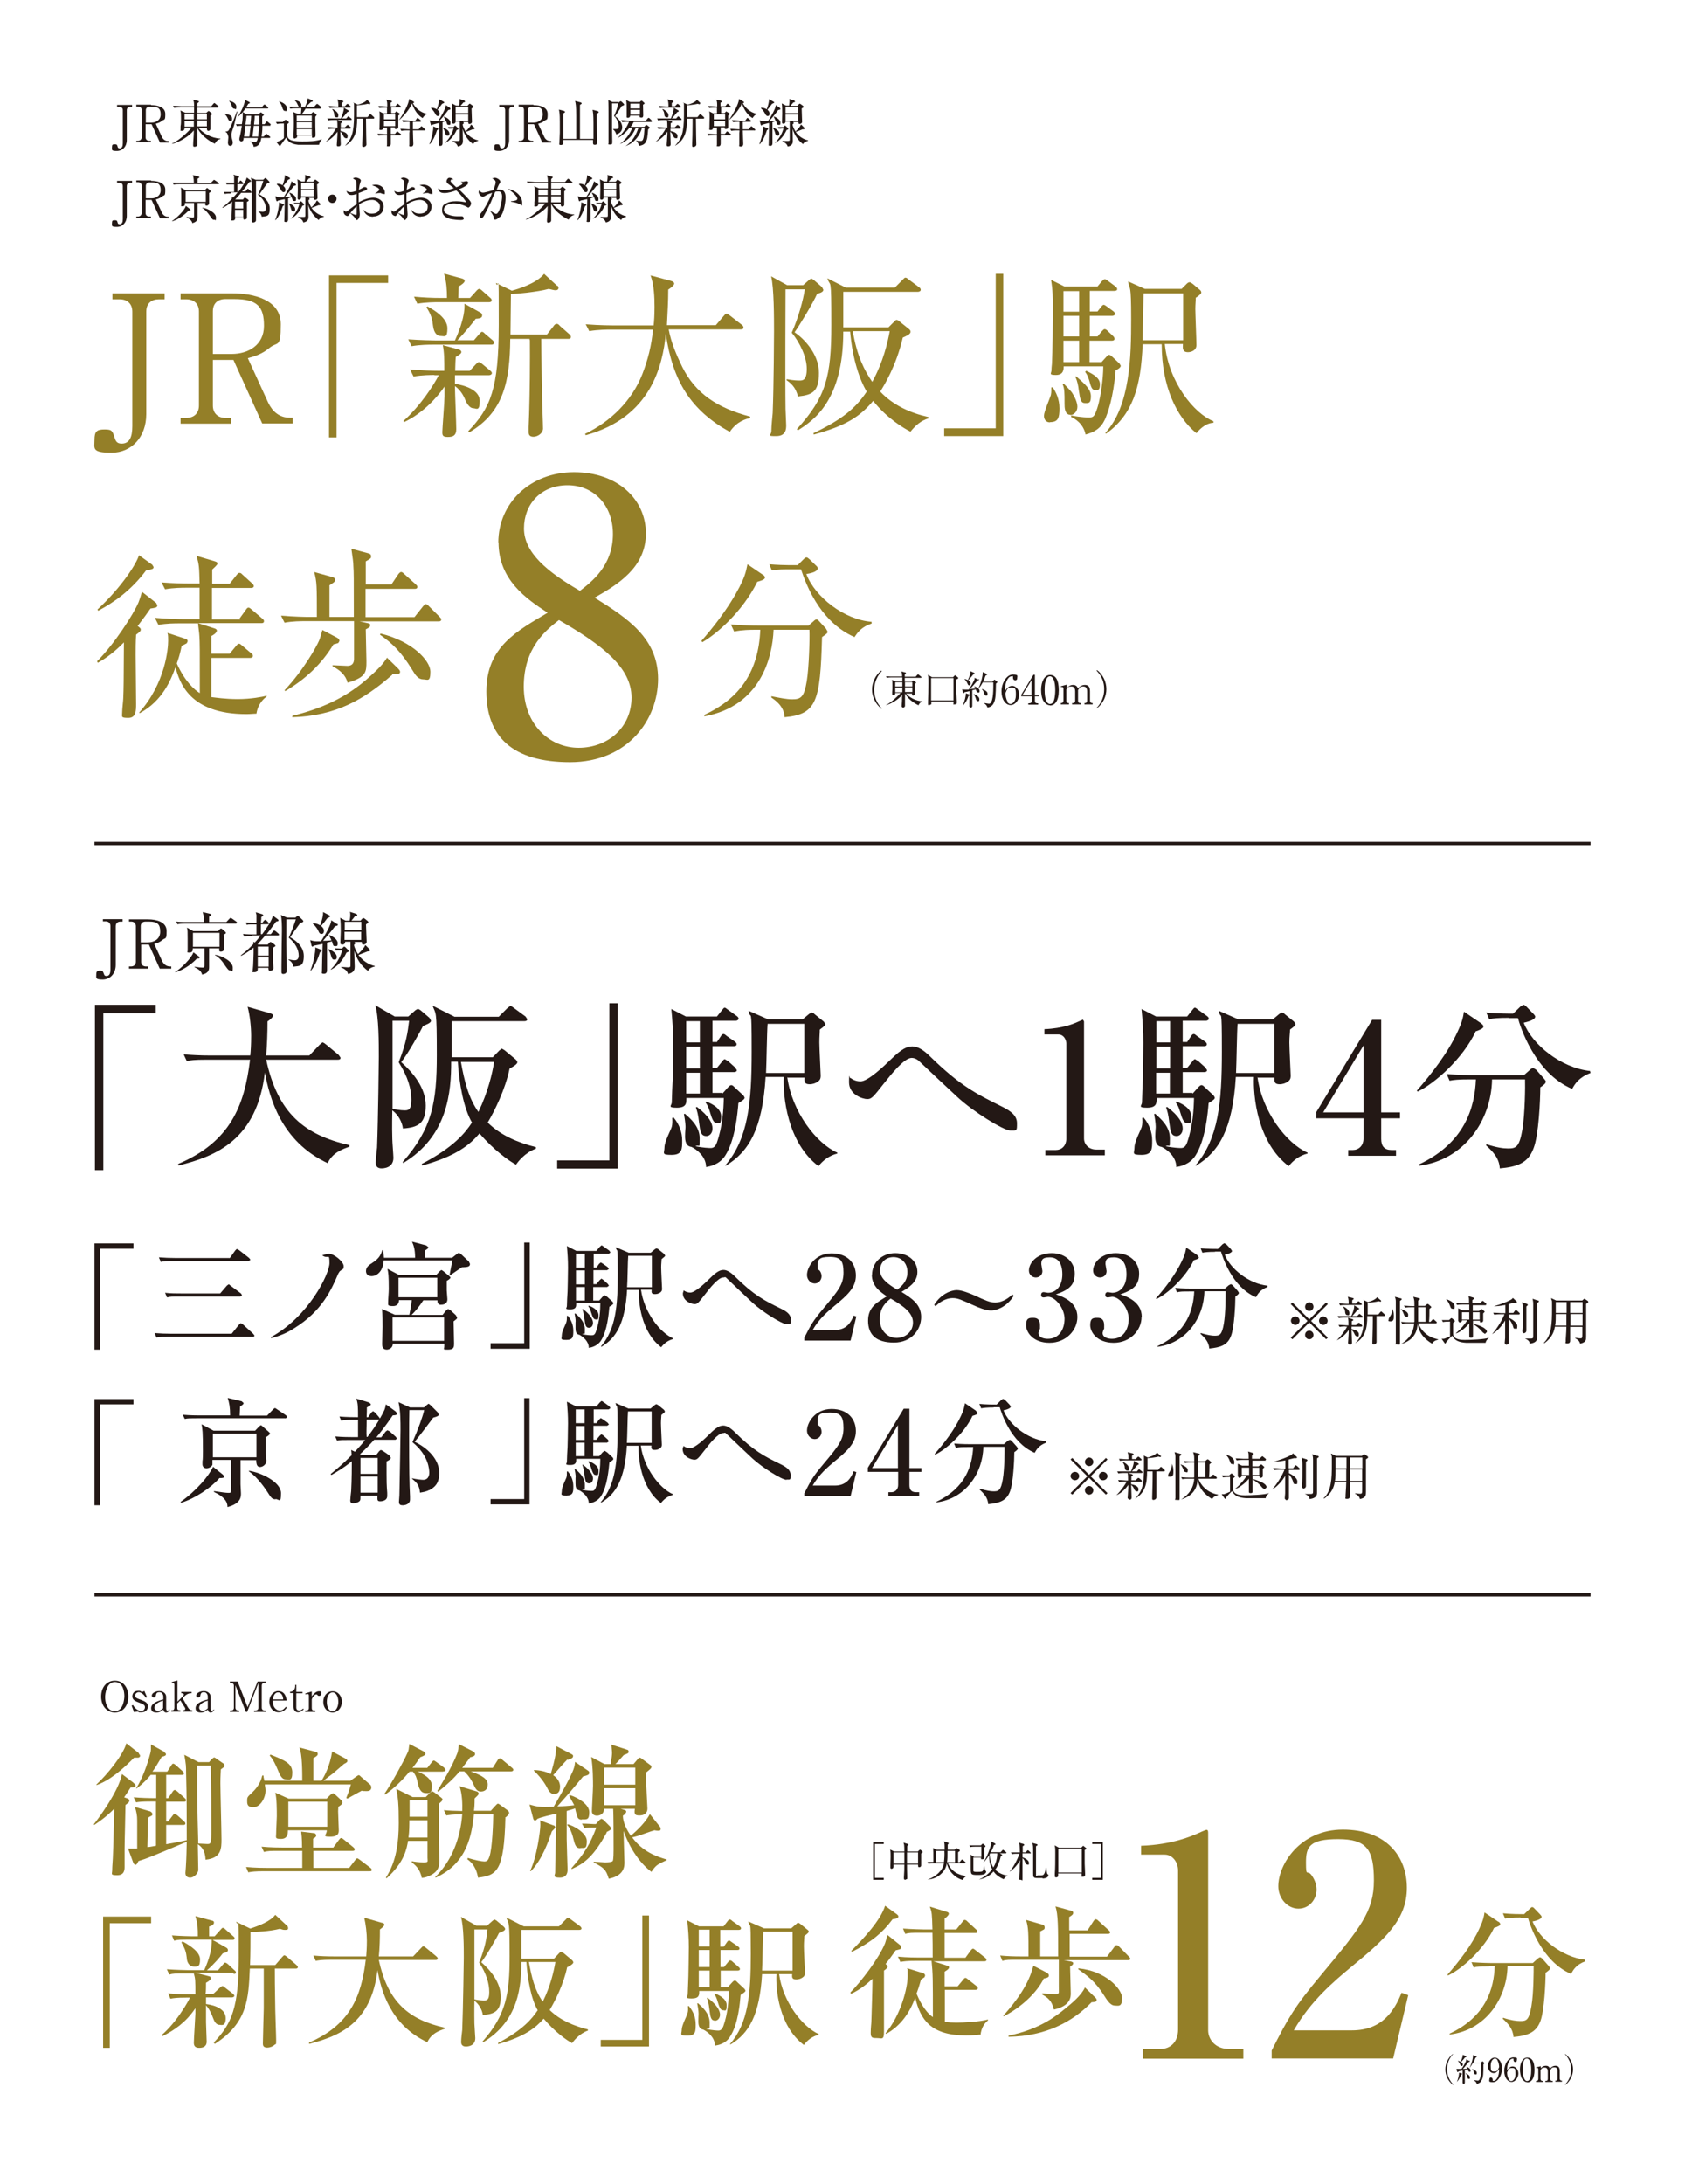 <?xml version="1.0" encoding="UTF-8"?>
<svg xmlns="http://www.w3.org/2000/svg" version="1.1" viewBox="0 0 761.5 986.5">
  <defs>
    <style>
      .cls-1 {
        fill: #231815;
      }

      .cls-2 {
        fill: #947f28;
      }

      .cls-3 {
        fill: #fff;
      }
    </style>
  </defs>
  <!-- Generator: Adobe Illustrator 28.7.6, SVG Export Plug-In . SVG Version: 1.2.0 Build 188)  -->
  <g>
    <g id="_レイヤー_1" data-name="レイヤー_1">
      <g id="_レイヤー_1-2" data-name="_レイヤー_1">
        <rect class="cls-3" x="-31.7" y="-19.4" width="819.4" height="1030.7"/>
        <g>
          <g>
            <path class="cls-2" d="M60.6,805.6c.3.3.7.6.7,1,0,.8-.7.8-2.3.9-.8,1.2-1.6,2.6-2.9,4.4l1.4.5c.3,0,1,.5,1,1l-.3.8-1.5,1.2c0,2.8-.4,16.7-.4,19.9s0,6.8,0,8,0,3.8-3.3,3.8-2.3-.5-2.3-2.3.3-4.7.3-5.6c.2-4.7.3-6.4.6-22.1-1.6,1.6-4,4-9,7.3l-.2-.3c1.3-1.6,11.3-14.8,12.7-22.7l5.3,4v.2ZM62.7,792.2c.3.3.6.5.6,1s-.5.8-1,.8h-1.7c-8.7,8.9-13.9,11.3-17,12.4v-.3c4.8-4.4,12.2-13.5,13.5-18.6l5.7,4.5v.2ZM74.1,791.5c.4.2.9.5.9,1s-.5.8-1.9,1.1c-2.3,3.9-3.1,5.2-4.2,6.7h6.7l1.8-2.8c.4-.7.7-.8.9-.8.4,0,.9.5,1.2.7l3,2.7c.4.4.6.6.6,1,0,.7-.6.7-1,.7h-7v10.5h.9l2-2.9c.3-.5.7-.8,1-.8s1,.5,1.2.7l3.2,2.9c.3.3.7.6.7,1,0,.7-.7.7-1,.7h-8v8.9h.9l2-2.6c.5-.7.7-.8,1-.8s1,.6,1.2.7l2.9,2.6c.3.3.7.6.7,1,0,.7-.7.7-1,.7h-7.7v8.7c1.3-.2,4.1-.7,9.3-1.8,0-14.9,0-17.9-.3-30.5,0-2.9,0-3.6-.8-8.1l6.4,3.3h4.8l1.2-1.4,1-.7c.4,0,.9.4,1.3.7l2.9,2c.2,0,.6.6.6,1s-.2.7-.5.8l-1.2.9c0,1.2-.2,2.7-.2,6.2s.5,21.4.5,25.4,0,8.5-7.2,9.2c-.2-4.6-2.1-6-3.5-7,0,1.6.2,9.7.2,11.5s-2.1,3.6-3.6,3.6-2.2-.8-2.2-2.1l.2-2.7c.3-4.9.3-7.6.4-11.4-16,6.7-17.8,7.5-21.8,8.7-.8,1.5-.9,1.7-1.4,1.7s-.8-.6-1-1l-2.3-6.3c.8,0,1.1,0,1.6,0s1.2,0,2.5,0v-12.6c0-2.5-.3-3.8-1-6.2l6.6,1.9c.4,0,1.3.7,1.3,1.3s-.3.7-.7.9c-.7.3-.8.4-1.3.8,0,1.9-.3,11.1-.3,13.2,1,0,2-.3,3.9-.6v-20h-2c-4.6,0-5.8.2-7,.4l-1.1-2.3c3.3.3,6.8.4,10.2.4v-10.5h-2.5c-1.4,1.7-3.1,3.6-6.3,6.1h-.3c2.9-4.5,5.2-11.1,6.4-15.8.4-1.4.3-1.8.3-4.1l6.1,3.4h-.2ZM89.1,797.6v7.9c0,5.4,0,9.4.5,27.3.4,0,3.7.2,4,.2,1.7,0,1.9,0,1.9-6.6s0-20.9-.3-28.8h-6.1Z"/>
            <path class="cls-2" d="M150.7,834.5l2.5-3.4c.3-.4.7-.8.9-.8.5,0,.7.2,1.3.7l4.2,3.4c.3.3.7.6.7,1,0,.7-.6.7-1,.7h-17.7v7.7h16.2l2.7-3.5c.5-.7.7-.8,1-.8s.7.4,1.2.7l4.6,3.5c.4.3.7.6.7,1,0,.6-.5.6-1,.6h-47.7c-4,0-5.4.2-7.1.5l-1-2.4c4,.4,8.6.4,9.3.4h16.1v-7.7h-10.3c-4,0-5.4,0-7,.5l-1.1-2.4c4,.4,8.6.4,9.3.4h9c0-4.5-.3-6.2-.4-7.2l5.8.7c.6,0,1,.6,1,1.1s-.7,1.1-1.4,1.4v4h9.2,0ZM145.3,804.4c1.3-2,3.8-6.6,4.8-13.2l6.2,3.3c.3.2.7.5.7,1s-.6.9-1.5,1.3c-1.2,1-3.3,2.9-5,4.3-1,.8-3.6,2.7-4.3,3.3h12.2l2.5-1.8c.5-.3,1-.7,1.2-.7s.7.3,1,.7l4.2,3.6c.3.3.5.7.5,1.3s-.3,1.6-2,1.6-1.8,0-2.3-.2c-1,.5-5.6,3.1-6.5,3.6l-.5-.3c1.2-3,1.3-3.5,2.1-6.1h-38.9c0,.6.3,1.7.3,2.7,0,3.6-2.5,7.6-5.5,7.6s-2.8-1.8-2.8-3.2.3-1.6,2.2-3.4c3.3-3.1,4.2-5.9,4.6-7.7h.6c0,.7,0,.8.4,2.3h17.1c0-3.7,0-12.1-1.3-15l7.5,2c.5,0,.8.4.8,1s-.8,1.2-2,1.8v10.2h3.8,0ZM122.2,792.6c6.5,2.6,9.9,4,9.9,8.1s-1.5,3.1-2.9,3.1-2.3-.9-3.5-3.9c-.8-2-2.4-5.5-3.8-6.8l.3-.5h0ZM147.7,812.4l1.6-1.6,1.1-.7c.4,0,.7.2,1,.5l2.9,2.7.5.9c0,.8-1.1,1.5-1.9,2,0,.5-.1,1.4-.1,2,0,1.4.3,7.3.3,8.5s0,3-3.9,3-1.5-.7-1.5-2.9h-17.6c0,1.7-.2,3.9-3.1,3.9s-2.2-.6-2.2-2.4.3-6.6.3-7.8c0-2.7,0-8.3-.7-10.7l6,2.7h17.3ZM130.3,825.2h17.6v-11.3h-17.6v11.3Z"/>
            <path class="cls-2" d="M200.2,800.3h-11.5c2,.8,6.5,2.8,6.5,6.5s-1.4,3.2-2.7,3.2c-2.7,0-3.3-2.7-3.8-5s-.9-3.2-2.1-4.7h-1.5c-5.3,6.3-9.4,9.2-11.1,10.4l-.3-.3c2.9-4.2,8.6-14.4,10.5-18.7.5-1,.5-1.5.8-3.9l6.5,3.4c.5.3.8.7.8,1,0,.8-1.9,1.4-2.4,1.6-1.2,1.8-2.1,3.1-3.5,4.8h6.7l2-2.5c.3-.5.7-.8,1-.8s.7.4,1.2.7l3.4,2.5.7,1c0,.7-.6.7-1,.7M199.7,813.6l-1.4,1.3v12.2c0,4,.3,11.2.3,13.3s-.3,4.4-2.9,6.1c-1.2.8-3.4,1.8-5.1,1.8-.8-4.2-3.1-5.9-4.5-7v-.5c1.2.2,2.9.5,5.3.5s1.8-.3,1.8-2.1v-7.6h-8.8c-.6,3.5-1.6,9.6-9.7,16.9l-.3-.3c4.8-7.4,5.8-16.2,5.8-24.7s-.3-11.2-1.1-15.4l7.4,3.7h5.9l2-2,.8-.6c.4,0,.7.3,1.1.5l2.9,2.2c.5.4.8.7.8.9l-.3.8M193.2,822.3h-8.2c0,1.8,0,5.1-.4,7.8h8.6v-7.8h0ZM193.2,813.3h-8.1v7.4h8.1v-7.4ZM228.4,821.2c-.6,24-3.8,26-12.4,27-.2-1.5-1-5.7-4.8-8.3l.2-.6c3.3,1,6.3,1.6,7.5,1.6s1.7-.5,2.3-2.2c1.3-3.8,1.7-15.8,1.7-18.7v-.4h-8.7c-1,8.5-2.6,21.9-17.3,28.6l-.2-.3c7.5-7.2,11.4-17.7,12.2-28.3-4.5,0-5.9.3-7.2.5l-1.1-2.4c3,.3,4.4.3,8.3.4.1-3.3,0-7.5-1.2-11.2l7.6,2.3c.4,0,1,.5,1,1s-.2.7-1.8,2.2c0,2.9-.1,4.1-.3,5.6h7.6l2.1-2.3c.5-.5.8-.9,1.1-.9s.6.2,1,.5l3.4,2.5c.6.5.7,1,.7,1.1,0,.8-1.2,1.8-1.9,2.3M230.9,800.2h-18.2c5.7,2,7.7,3.6,7.7,5.9s-1.4,3.2-3.1,3.2-2.4-1.2-3.4-3.4c-.3-.7-1.7-3.5-4.1-5.7h-2.1c-2.6,3.2-5.7,6-9.7,9.2l-.3-.5c2-3.3,6.6-10.7,9-17,.3-.8.5-2.3.7-4l6.5,3.3c.5.3.8.7.8,1.2,0,1-1.6,1.3-2.2,1.4-.5.8-3.1,4.1-3.6,4.8h13.8l2.2-3.5c.3-.5.6-.8,1-.8s.5,0,1.2.7l4.2,3.5c.3.3.7.5.7,1s-.6.7-1,.7"/>
            <path class="cls-2" d="M262.8,822c-1.3,0-1.8-.7-2.1-2-.2-.5-.7-2.7-.8-3.1-1.2.5-2.7.8-3.8,1.2v12.7c0,1.8.4,13.1.4,13.6,0,1,0,3.8-3.5,3.8s-2.1-1.2-2.1-2.3c0-4.2.5-22.9.6-26.6-1.9.4-7.6,1.7-8.7,2.4-.2.3-.6.7-1,.7-.6,0-.8-.7-.9-1.2l-1.6-6c3.7,1,4.3,1.2,10.9,1,.4-.7,8.1-13.7,9.2-17.6.3-.9.4-1.8.5-2.7l5.9,4c.3.2.5.5.5.9,0,1-.9,1.2-2.8,1.7-5.3,6.4-5.9,7.1-11.6,13.5,2.6,0,5.1-.2,7.6-.5-.3-.7-2-3.6-2.3-4.3l.3-.3c3.4,1,8.8,4.1,8.8,7.7s-1.1,3.3-3.3,3.3M249.4,827.3c-1.4,4.2-4.4,12.8-9.5,18l-.3-.2c3-6.1,4.6-18.2,4.6-20.6s-.2-1.9-.2-2.2l6.1,2.3c.3,0,.8.3.8.8s-.6,1-1.5,1.9M256.5,794.7c-1.1,1-5.5,6.1-6.5,7.2.7.5,3.1,2.2,3.1,5.2s-1.6,3.3-2.9,3.3-2.3-1.4-3-2.9c-.3-.6-2-3.9-5.9-7.6v-.3c2.5,0,5.3.6,7.6,1.8,0-.3,2.6-8.1,2.5-12.6l6.9,3.6c.5.3.7.5.7.8,0,1-.8,1.2-2.5,1.8M262.3,834.9c-2.1,0-2.4-1.1-3.5-5.5-.5-1.7-1.3-3.9-2.5-5l.2-.3c2.7.5,8.7,4,8.7,7.5s-.7,3.2-2.9,3.2M274.2,827.8c-5.7,10.5-10,14-15.8,16.5l-.2-.3c6.3-7.2,8.4-10.9,11.3-18.4h-2.5c-.3,0-1.6,0-2.9.2l-1.1-2c2.4,0,4.8.2,5.2.2h1.1l1.7-1.9.8-.5.8.4,3.1,3.1.6.9c0,.6-1.8,1.4-2.2,1.6M294.4,845.6c-7.5-5.7-11.3-14.8-12.6-18.5,0,1.6.4,13.6.4,14.1,0,1.8,0,6.1-7.1,7.5-1.2-4.3-2.4-5-6.8-7.4v-.3c.8,0,4.4.3,5.1.3s3,0,3.5-.6c.4-.5.4-4.2.4-5.2,0-3.1,0-16.2-.2-18.4h-4.2c.2,2.3-1.8,3.1-3.1,3.1s-2.3-.6-2.3-2,.5-9.7.5-11.5,0-8.4-.8-13l6,3.2h2.8c.5-3.4.6-4.2.6-5.1s-.3-3.2-.3-3.7l7.1,2.3c.3,0,.7.3.7.9s-.2.8-2.2,1.5c-1.2,1.4-3.6,4-3.8,4.1h8.2l1.7-2c.3-.4.7-.9,1.1-.9s.7.3,1,.5l3.9,2.9c.3.2.4.5.4.8s-.2.6-.5.9c-.3.3-1.4,1.2-1.9,1.6,0,.4-.1,1-.1,1.5,0,1.3.7,14.8.7,14.8,0,2-1.4,3.1-3.6,3.1s-2.4-.6-2.1-3h-6.4l1,.3c1,.3,1.5.4,1.5,1s-1,1.6-1.5,1.8c0,3.1,1.8,6.5,3.6,9.1,3.3-2.9,6.6-6.1,8.6-9.8l4.7,5.9.2.8c0,.5-.3.8-.8.8s-1.3,0-2-.2c-1.4.4-1.6.5-4.2,1.4-2.9,1.1-4.6,1.5-5.9,1.8,4.6,6.4,11,8.7,15.6,10v.3c-4.1,1.9-4.7,2.1-6.8,5.1M287.1,798.5h-14.1v7.7h14.1v-7.7ZM287.1,807.8h-14.1v7.7h14.1v-7.7Z"/>
            <polygon class="cls-2" points="49.6 868.8 49.6 925.1 46.6 925.1 46.6 865.8 68.3 865.8 68.3 868.8 49.6 868.8"/>
            <path class="cls-2" d="M105.4,891.2h-16.9l6,1.6c.5,0,.8.4.8,1s-1.6,1.6-2.2,1.9c0,.8,0,4.3-.2,5h3.5l2.9-2.7c.7-.6.9-.8,1.2-.8s.5,0,1.2.7l3.5,2.7c.3.3.7.6.7,1s-.6.7-1,.7h-11.8v3c4.6.6,8.9,2.5,8.9,6.4s-2,3-2.8,3c-1.8,0-2.5-2.1-2.8-2.8-.7-2-2-4.7-3.3-6v7.6c0,1.4.3,7.5.3,8.8,0,2.5-2.1,2.8-3.3,2.8s-2.5-.3-2.5-2.2.7-12.4.7-13.3v-2.4c-4.4,6.5-9.5,9.9-14.8,12.6l-.4-.5c4.6-4,7.9-8.8,10.4-12.7,1-1.7,2-3.3,2.3-4.2h-1.8c-4,0-5.4.2-7,.5l-1-2.4c4,.4,8.5.4,9.2.4h3.1c0-6.1,0-6.9-.7-9.4h-4.1c-4,0-5.4,0-7,.5l-1.1-2.4c4,.3,8.6.4,9.3.4h7.6c2.3-5.1,3.5-9.6,3.4-13.8h-10c-4,0-5.4,0-7,.5l-1-2.4c3.9.3,8.5.4,9.2.4h2.5c0-3.3,0-5.5-1.1-9.1l7.4,2c.5,0,1,.3,1,.9,0,1-1.3,1.5-2.2,1.8v4.4h2.5l2.7-3c.6-.7.7-.8,1-.8s.5,0,1.2.7l3.4,3c.4.3.7.6.7,1,0,.7-.6.7-1,.7h-9l6.2,3.5c.5.3.8.6.8,1.2s-.7,1-2.3,1.4c-1.3,1.7-3.6,4.5-7.2,7.7h5l2.3-2.7c.6-.7.7-.8,1-.8s1.1.6,1.2.7l2.9,2.7c.4.3.7.6.7,1,0,.7-.5.7-1,.7M87.8,888.4c-3,0-3.4-3.1-3.4-4-.3-2.3-.5-3.6-2.4-6.9l.5-.5c3.8,2.1,7.9,4.9,7.9,8.1s-.8,3.3-2.6,3.3M133.5,889.3h-9.3c0,2.5,0,9,.2,18.7,0,2,.4,11.5.4,13.7s0,1.5-.7,2c-.8.8-2.2,1.3-3.3,1.3-1.8,0-2-1-2-1.8,0-1.9.4-15.5.4-16v-17.9h-6.3c-.6,13.6-1,24.5-15.8,34l-.5-.6c8.2-8.5,11.3-16,11.3-38.5s0-12.7-1.2-16.1l6.4,3.1c3.8-1.2,9.2-3.3,11.3-6.2l5.3,4.9c.4.3.5.8.5,1.2s-.2.7-1.2.7-1,0-2.5-.5c-4.7,1.2-11.3,1.5-13.3,1.4,0,4.6,0,10-.2,15h11.4l3.1-3.6q.7-.8,1-.8c.3,0,1,.5,1.2.7l4.2,3.6c.3.3.7.6.7,1,0,.7-.7.7-1,.7"/>
            <path class="cls-2" d="M193.2,922.6c-16.9-7.9-21-23.6-22.6-32.6-2.9,24.2-17.6,29.9-30.9,33.3v-.6c18.4-7.9,23.6-20.7,25.6-37.4h-15.6c-4.6,0-5.8.3-7,.5l-1.1-2.4c3.1.3,6.2.4,9.3.4h14.6c.1-1.6.3-3.8.3-7.1s-.5-7.6-1.2-10.4l8,2.3c.5,0,1.1.3,1.1.9s-1.3,1.6-2,2.1c0,3.9-.1,8.3-.5,12.2h15.5l3.6-3.8c.3-.3.7-.8,1-.8s.8.4,1.2.7l4.6,3.8c.3.3.7.6.7,1,0,.7-.7.7-1,.7h-25.6c4.1,19.2,13.7,27,29.8,30.6v.5c-2.6.9-6.1,2.1-7.9,6.1"/>
            <path class="cls-2" d="M225.4,873.4c-.7,1.6-5.7,10.3-7.9,13,4.1,3.6,8.8,9.1,8.8,15.6s-2.7,7.8-8.1,8.3c-.3-2.4-1.7-4.9-3.8-6.5,0,1.5-.1,5.3,0,10.3,0,1,.4,5.9.4,6.6,0,3.8-3.8,3.8-4.3,3.8-.8,0-2.1-.3-2.1-2s.4-4.6.5-5.5c.4-10.3.7-31.6.7-32.6,0-4.7,0-14.3-1.3-18.5l7,4h4.8l2.6-2.3.8-.5.9.5,3.3,2.8c.3.3.6.7.6,1,0,.8-1.8,1.4-2.8,1.8M216.6,886.4c2.8-7.1,3.3-10.9,3.7-14.8h-5.9v31.6c.8.2,2.9.5,4.2.5s2.5,0,2.5-3.8-1.2-8.2-4.6-13.4M258.6,923c-2.3-1.2-7.9-5.1-12.9-11.1-3.5,4-8.4,8.1-20.6,11.5v-.5c11.4-6,15.4-11.1,17.9-14.8-3-5.1-4.6-14.1-5.1-21.8h-2.3c0,10.7-1.1,26.6-17.3,36.3l-.2-.4c10.6-12,12.2-21.5,12.2-38.3s-.3-14.4-1.5-17.7l7.9,4h15.9l3.1-3.1c.3-.4.7-.8,1-.8s.8.4,1.2.7l4.2,3.1c.3.2.7.7.7,1,0,.6-.6.7-1,.7h-26.2v13h14.8l2.3-2.5c.3-.3.6-.6.9-.6l1,.5,3.7,3.1c.4.3.8.8.8,1.2,0,.8-2.3,2-2.8,2.2-1.5,7.4-5.5,15.4-7.9,19.3,4.7,4.6,10.9,7.2,17.3,8.8v.5c-4,1.4-6.6,4.9-7.2,5.7M239,886.3c1.2,6.6,2.7,13,6.3,17.9,3.5-7,5-13.8,5.7-17.9h-12Z"/>
            <polygon class="cls-2" points="271.5 924.5 271.5 921.5 290.3 921.5 290.3 865.3 293.3 865.3 293.3 924.5 271.5 924.5"/>
            <path class="cls-2" d="M311.3,906.2c2,2.4,3.1,5.1,3.1,8.3s0,5.1-3.8,5.1-2.5-.7-2.5-2.7,2.3-6.2,2.6-7.4c.3-1,.3-1.9.2-3.2l.5-.2h-.1ZM328.9,897.7l2-2.2c.3-.3.7-.8,1.2-.8s.7.3,1.3.9l3.1,2.9.4.7c0,.5-.4.8-2.2,2-.3,3.7-1.1,13.3-4.8,18.9-2.1,3.3-5.5,3.8-6.8,4,0-3.8-3.4-6.3-5.2-7.2-2-.3-2.3-2.1-2.3-3.8s.1-2.7.1-3.2,0-1.8-.6-4.8l.3-.2c2,1.8,5.3,4.6,5.3,8.8s0,2-1.5,2.9c2.7.6,5,.7,5.4.7.9,0,1.6-.3,2.3-2,2.1-5.9,2.4-12,2.5-15.9h-13.4c0,1.7.1,3.4-3.4,3.4s-1.8-.8-1.8-1.9.3-7,.3-8.1.2-8.9.2-13.2-.3-7.9-.7-12.1l5.3,2.7h11.1l1.8-2.3c.5-.7.7-.8,1-.8s.4,0,1.3.8l3.1,2.2c.3.3.7.5.7,1s-.5.7-1,.7h-8.4v7.6h1.6l1.4-2c.3-.5.7-.8,1-.8s.7.4,1.3.8l2.6,1.8c.5.3.8.7.8,1,0,.7-.6.7-1,.7h-7.6v7.7h1.6l1.8-2.2c.3-.4.6-.8,1-.8s.8.3,1.2.7l2.5,2.2c.3.2.7.6.7,1,0,.6-.6.7-1,.7h-7.7v7.5h3.5-.3ZM315.8,879.3h4.9v-7.6h-4.9v7.6ZM315.8,888.6h4.9v-7.7h-4.9v7.7ZM320.7,890.2h-4.9v7.5h4.9v-7.5ZM319.7,902.4c4.5,3.4,5.7,6,5.7,7.7s-1.2,2.7-2.1,2.7c-2.1,0-2.2-1.5-2.7-5.1-.3-2.7-.7-3.8-1.1-5.1l.3-.2h0ZM323,900.5c1.1.4,5.4,2.1,5.4,5.3s-.7,2.3-1.7,2.3-1.6-1.2-2.4-4c-.5-1.7-.8-2.3-1.5-3.3l.2-.3ZM352.1,891.8c1.7,12.4,10.4,23.7,17.9,27.1v.3c-2.9.7-5.1,2.4-6.7,4.6-11.3-8.5-12.8-25.1-12.4-32h-6.5c-1.1,18.4-5.9,26.8-14.3,31.8l-.2-.2c8.3-9.6,9.4-22.6,9.4-40.8s-.3-10.4-1.1-14.6l7.1,3.1h12.3l2.3-2c.3-.3.5-.5.8-.5s.7.3,1,.5l3.3,2.7c.3.2.5.5.5.8s-.2.6-2,2c0,1.2-.2,2.5-.2,4.6s.5,11.2.5,11.8,0,1.4-.7,2c-1.1,1-2.5,1.2-3.2,1.2-2,0-2-.9-1.9-2.4h-6.1.2ZM358.2,890.2v-17.6h-13.2c-.3,2.5-.4,14.8-.6,17.6h13.8Z"/>
            <path class="cls-2" d="M404.9,880.9c-2.7,3.8-3.6,5-4.7,6.3.6.5,1,.9,1,1.2,0,.6-1.4,1.6-1.7,1.8v27.7c0,3.9-1.1,2.8-3.1,2.8s-2.9,0-2.9-2.3.3-4.4.3-5.3c.1-3.5.5-15.2.5-19.2-2.4,2.3-5.9,5.1-9.7,6.8l-.3-.6c4.8-4.9,13-15.5,15.7-22.3.3-.8.8-2.7,1.1-3.7l5.7,4.6c.3.2.5.7.5,1,0,.6-.1.8-2.3,1.3M403.3,867.1c-4.5,6-9.2,10-18.2,14.6l-.4-.4c5.7-5.7,13.3-13.9,15.3-20.4l5.4,3.9c.2.2.6.5.6.9,0,1-1.4,1.1-2.7,1.3M443,919.1c-1.4.2-3.4.4-6.4.4-15.8,0-20.6-7-23-17.1-2.5,6.9-6.6,12.8-13.1,16.4l-.3-.3c7-8.3,10-20.6,10-25.8s0-2.5-.3-3.6l7.4,2.3c.3,0,.8.7.8,1l-.3.8-1.6,1.1c-.9,3.3-1.4,4.7-2,6.3.9,2.2,3.4,7.9,7.4,10.6,0-17.4,0-19.3-.6-25.4h-7.1c-4,0-5.4.2-7,.5l-1.1-2.4c4,.4,8.6.4,9.3.4h6.4c0-5.7,0-6.3-.1-11.2h-5.3c-4,0-5.4,0-7,.5l-1-2.4c3.9.3,8.5.4,9.2.4h4.1c-.2-6.9-.2-7.7-1.2-10.3l7.8,2.4c.2,0,.8.3.8.8,0,.8-1.6,2-1.9,2.2v4.9h5.3l2.8-3.5c.3-.4.6-.8,1-.8s1,.4,1.2.7l3.8,3.5c.5.4.7.6.7,1,0,.7-.5.7-1,.7h-13.8v11.2h9.4l2.4-3.3c.3-.3.6-.8,1-.8s.8.4,1.2.7l4.2,3.3c.3.3.7.6.7,1,0,.7-.6.7-1,.7h-23l6.3,2c.5,0,.8.4.8.8,0,.8-1.6,1.6-2,1.9v6.6h5.9l2.5-3c.3-.4.6-.8,1-.8s.7.3,1.2.7l3.8,3c.4.3.6.6.6,1s-.6.7-1,.7h-13.9v14.5c1.8.2,3.4.3,5.2.3,3.1,0,10.2-.3,14.3-1.4v.4c-1.5,1.2-3.1,3.3-3.4,6.8"/>
            <path class="cls-2" d="M460,885.3c-4,0-5.4,0-7,.5l-1-2.4c3.1.3,6.2.4,9.2.4h3.6c0-10.7,0-13.1-1.1-16.5l7,2c.8.2,1.4.4,1.4,1.4s-.2.8-2,1.8v11.3h8.1c0-13.4,0-18.9-1.2-22.6l6.6,1.8c.8.2,1.4.4,1.4,1.1s-.5,1.1-1.8,1.9v6h8.3l2.7-4.2c.3-.5.7-.8,1-.8s.9.3,1.2.7l4.6,4.2c.3.3.7.6.7,1,0,.6-.6.7-1,.7h-17.3v10.3h16.9l3.3-4.4c.3-.4.5-.8,1-.8s.8.3,1.2.7l4.3,4.4c.3.3.7.7.7,1,0,.6-.5.7-1,.7h-29l2.7.5c.3,0,1.5.3,1.5.8s-.1.8-1.4,1.6c0,1.9.3,10.3.3,12s0,5.7-7.6,7.4c-.8-2.7-1.4-4.7-5.3-6.8v-.5c2.6.2,4,.3,5.6.3s1.5,0,1.8-.4c.2-.3.1-1,.1-3.1v-12h-18.5ZM453.4,910.6c5.9-6.6,11.5-14.1,13.6-22.6l5.8,3c.6.3,1.2.7,1.2,1.4s-.3,1-2.3,1.4c-3.1,6.4-10.3,13.1-18.2,17.1v-.3h-.1ZM455.8,919.6c14.1-2.9,21.5-8.9,25.8-12.4,2.7-2.2,7.2-5.9,8.7-9.4l4.4,4.3c.8.7.9,1,.9,1.4,0,.8-.8.9-2.3,1-8.5,8.8-20.8,15.4-37.5,15.6v-.5h0ZM487.5,889.2c12.1,1.2,19.6,9.2,19.6,13.4s-1.7,3.4-3.3,3.4-3-1.6-4.6-4.2c-4.2-6.8-8-9.4-11.9-12.2v-.4h.2Z"/>
            <path class="cls-2" d="M677.2,868.1c.5.3.8.7.8,1.2s-1.1,1.1-2.8,1.6c-4.6,9.8-14.8,18.8-20.8,21.5l-.3-.3c5-5.7,11.1-13.4,14.6-21.2,1.6-3.4,1.9-5,2.2-7l6.2,4.2h0ZM673,888.3c-4,0-5.4,0-7,.5l-1-2.4c3.9.3,8.5.4,9.2.4h18.5l2.1-1.9c.6-.5.9-.7,1.2-.7s.7.3,1,.6l2.9,3.3c.4.5.6.8.6,1,0,.7-.8,1.2-2,2.1,0,4.4-.6,17.1-2.3,21.7-2,5.5-6.1,6.7-12.2,7.3-.3-3.8-2.5-6.1-4.9-8.3l.2-.4c3.6,1.2,6.1,1.5,7.7,1.5,2.8,0,4-.3,5.1-6.8,1-5.8,1-15.8,1-18h-11.8c-.3,14.8-10.1,29-26.2,30.9v-.4c16.5-7.7,20.1-20.5,20.4-30.5h-2.5ZM687.2,866.2c-4,0-5.4.2-7,.5l-1-2.4c3.8.4,8.1.4,9.6.4l2.6-2.5c.4-.3.7-.7,1-.7s.7.2,1.1.7l2.6,2.7c.4.5.6.7.6,1,0,.8-1.5,1.6-4.1,2.1,3.1,7.9,13.4,16.1,23.8,17.3v.7c-4.2,1.6-5.4,3.9-6.4,5.7-13.4-5.7-18.7-22.6-19.5-25.4h-3.3,0Z"/>
            <path class="cls-2" d="M516.5,925.6h8c4.3,0,7.9-3,7.9-8.7v-72c0-3.3-2.2-7.1-6.1-7.1h-10.6v-4c14.4-.5,23.2-4.6,25.2-5.4.6-.3,4-1.8,4.3-1.8.7,0,.8.6.8,1.4v89.2c0,4.1,3.3,8.4,9.3,8.4h6.6v4.4h-45.4v-4.4h0Z"/>
            <path class="cls-2" d="M574.7,926.3c7.6-14.9,10.1-19.5,22.4-34.2,17.7-21.3,23.8-28.6,23.8-42.6s-3.2-18.7-16.2-18.7-14.5,3.5-14.5,10.6.6,2.9,2.6,5.8c.8,1.1,2.2,3.5,2.2,6.4,0,4.3-3.2,8.6-8.2,8.6s-9.1-4.7-9.1-10.1c0-9.8,9.7-25.6,29.2-25.6s28.9,12,28.9,26.3-9.7,23.1-25.7,36.2c-6.9,5.8-17.8,14.8-25.4,28.2h26.3c13.7,0,19.2-9,22.4-17l3,1.1-6.8,28.6h-54.9v-3.7h0Z"/>
            <path class="cls-1" d="M656.6,941.8c-2.3-1.8-3.4-4.4-3.4-7s1.2-5.2,3.4-7v.2c-2.6,2.8-2.6,5.7-2.6,6.8s0,3.9,2.7,6.8v.2h-.1Z"/>
            <path class="cls-1" d="M664.1,930.9l.2.3c0,0-.2.2-.6.3-.2.2-.6.7-1.2,1.5-.5.7-1,1.2-1.4,1.6,0,0,1.3,0,2.1-.2,0,0-.2-.4-.6-.8h0c1.1.3,2,1,2,1.7s-.2.6-.5.6-.5-.2-.6-.7l-.2-.5-1.3.3v5.8c0,.4-.3.6-.6.6l-.4-.4v-5.7c-.9.2-1.6.4-1.8.4l-.4.4-.3-.3-.3-1.2c.2,0,.7,0,1,0h1.3c1-1.3,1.9-3.2,2.1-3.7v-.6l1.4.7v-.2ZM658.4,940.5c.6-1.4,1-3.2,1-4.2l1.2.4.2.2c0,0,0,.2-.5.3-.5,1.3-.9,2.2-1.9,3.3h0ZM658.9,931c.4,0,.9.2,1.2.4.4-.8,1-2.4,1-3.2l1.4.7.2.2c0,.2-.2.3-.6.3-.7.9-.8,1-1.8,2.1.4.3.8.6.8,1.1s-.2.7-.6.7-.4-.2-.7-.9c-.3-.8-.7-1.1-1-1.4h0ZM662.3,936.5c.6.3,2,.9,2,1.9s-.3.7-.6.7-.5-.3-.6-1c-.2-.8-.5-1.2-.8-1.6h0ZM669.3,931.8l.4-.4.2-.2h.2c0,0,.7.7.7.7v.2c0,0-.4.5-.4.5,0,4,0,5.8-.9,7.3-.5,1-1.4,1.4-2.2,1.4,0-.7-.6-1.1-1.3-1.6h0c.7,0,1.5.2,1.9.2,1.5,0,1.5-4.8,1.5-6.3v-1.5h-3.9c-.7,1.3-1.2,1.8-1.4,2.1h0c1.1-2.2,1.6-4.6,1.6-5.4v-.5l1.5.7.2.2c0,0-.2.2-.6.4-.2.5-.4,1.2-1,2.2h3.6,0ZM665.3,934.6c1.4.6,2.1,1,2.1,1.8s-.2.7-.6.7-.5-.2-.8-1.2c0-.4-.4-.9-.7-1.2h0Z"/>
            <path class="cls-1" d="M676.3,936.1c-.3.2-.8.4-1.3.4-1.4,0-2.6-1.4-2.6-3.2s1.4-3.8,3.1-3.8,3.3,1.9,3.3,5-1.9,6.1-4.1,6.1-1.6-.6-1.6-1.3.4-.8.7-.8.8.2.8,1,0,.5.4.5.8-.2,1.1-.5c1.3-1.4,1.4-3.6,1.4-4.8-.3.4-.6.9-1.3,1.4M676.8,930.7c-.2-.4-.6-.8-1.2-.8s-1.9.8-1.9,3.2.2,2.7,1.6,2.7,1.5-.4,2.2-2c0-.8-.2-2.2-.8-3.1"/>
            <path class="cls-1" d="M682.3,933.9c.3-.2.8-.4,1.3-.4,1.4,0,2.6,1.4,2.6,3.2s-1.4,3.8-3.1,3.8-3.3-1.9-3.3-5,1.9-6.1,4.1-6.1,1.6.6,1.6,1.3-.4.8-.7.8-.8-.2-.8-1,0-.5-.4-.5-.8.2-1.1.5c-1.3,1.4-1.4,3.5-1.4,4.8.3-.4.6-1,1.3-1.4M681.8,939.3c.2.4.6.8,1.2.8s1.9-.8,1.9-3.2-.2-2.7-1.6-2.7-1.5.4-2.2,2c0,.8.2,2.2.8,3.1"/>
            <path class="cls-1" d="M690.2,940.6c-1,0-1.8-.7-2.4-1.6-.6-1-.9-2.8-.9-4.1,0-3.1,1.3-5.4,3.3-5.4s3.3,1.6,3.3,5.6-1.5,5.6-3.3,5.6M688.5,931.9c-.2.7-.3,1.9-.3,3.1,0,3.2.8,5.1,1.9,5.1s1.4-1.3,1.6-1.9c.2-.7.3-2,.3-3.2,0-3.3-.8-5.1-2-5.1s-1.5,1.4-1.6,1.9"/>
            <path class="cls-1" d="M696.3,933.2v1.1c.4-.4,1.1-1.1,2.4-1.1s1.6.9,1.7,1.3c.5-.5,1.3-1.3,2.6-1.3s1.9.8,1.9,2.4v3.4c0,.5.3.9.7.9h.3v.5h-3v-.5h.3c.5,0,.7-.4.7-.9v-3.3c0-.4,0-1.8-1.3-1.8s-1.3.2-2,1.3v3.9c0,.6.3.9.7.9h.4v.5h-3.3v-.5h.4c.4,0,.7-.3.7-.9v-3.3c0-.3,0-1.8-1.3-1.8s-1.3.2-2,1.1v4c0,.6.4.9.7.9h.3v.5h-3v-.5h.3c.4,0,.7-.3.7-.9v-4.3c0-.5-.2-.7-.6-.7h-.4v-.2l2.1-.5v-.2Z"/>
            <path class="cls-1" d="M707.4,941.8v-.2c2.6-2.8,2.6-5.7,2.6-6.8s0-3.9-2.7-6.8v-.2c2.4,1.8,3.6,4.4,3.6,7s-1.2,5.2-3.4,7"/>
            <path class="cls-1" d="M51.9,773.6c-3.6,0-6.2-3-6.2-7.2s2.5-7.2,6.2-7.2,6.1,3,6.1,7.2-2.5,7.2-6.1,7.2M56.2,766.2c0-1.8-.5-6.4-4.3-6.4s-4.4,5.5-4.4,6.8c0,1.9.6,6.4,4.4,6.4s4.3-5.5,4.3-6.8"/>
            <path class="cls-1" d="M66.4,766.7l-.5.2c-1.1-1.9-2.6-2.5-3.2-2.5s-1.6.5-1.6,1.5.5,1.2,2.4,1.9c2.2.8,3.3,1.4,3.3,3s-.9,2.7-2.9,2.7-.8,0-1.5-.3h-.5c-.2,0-.7,0-1.3.3l-1.1-3,.6-.3c1.2,2.2,2.9,2.7,3.8,2.7s1.6-.8,1.6-1.7-.5-1.3-2.7-2.1c-2-.7-3-1.4-3-2.8s.9-2.5,2.5-2.5.8,0,1.6.4h.3c.4,0,.6,0,1-.4l1.2,2.8h0Z"/>
            <path class="cls-1" d="M76.7,772.4c-.6,1.2-1.5,1.2-1.6,1.2-.8,0-1.2-.6-1.3-1.4-.5.5-1.5,1.4-3.1,1.4s-2.4-.6-2.4-2c0-2.4,3.6-3.4,5.5-3.9v-1.3c0-.8-.5-2-1.8-2s-1.4.9-1.5,1.2c0,.6-.3,1.2-1,1.2s-.9-.4-.9-.9c0-1.1,1.8-2,3.4-2s3.1,1,3.1,2.6v5.4c0,.5.3.9.6.9s.6-.3.7-.5h.3ZM73.7,768.2c-3.9,1.1-3.9,3-3.9,3.2,0,.9.8,1.4,1.5,1.4s1.2,0,2.4-1.1v-3.4h0Z"/>
            <path class="cls-1" d="M80.2,768.7l2.7-2.7.2-.5c0-.3-.4-.6-.8-.6h-.4v-.6h4.7v.6h-.4c-1.1,0-1.9.5-2.9,1.4l-.8.8,2.2,3.8c.6,1.1,1.2,1.7,2.2,1.7v.6h-4.2v-.6c.2,0,1,0,1-.6v-.4c0,0-2.2-3.5-2.2-3.5l-1.4,1.4v2c0,1.1.7,1.1,1.4,1.1v.6h-4.1v-.6h.5c.5,0,.9-.4.9-1.1v-10.5c0-.8-.7-.9-1.2-.9v-.3l2.6-.7v9.5h0Z"/>
            <path class="cls-1" d="M96.8,772.4c-.6,1.2-1.5,1.2-1.6,1.2-.8,0-1.2-.6-1.3-1.4-.5.5-1.5,1.4-3.1,1.4s-2.4-.6-2.4-2c0-2.4,3.6-3.4,5.5-3.9v-1.3c0-.8-.5-2-1.8-2s-1.4.9-1.5,1.2c0,.6-.3,1.2-1,1.2s-.9-.4-.9-.9c0-1.1,1.8-2,3.4-2s3.1,1,3.1,2.6v5.4c0,.5.3.9.6.9s.6-.3.7-.5h.3ZM93.9,768.2c-3.9,1.1-3.9,3-3.9,3.2,0,.9.8,1.4,1.5,1.4s1.2,0,2.4-1.1v-3.4h0Z"/>
            <path class="cls-1" d="M116.8,760.2l-5.1,13.1h-.6l-4.7-12v10.1c0,.8.5,1.3,1.3,1.3h.4v.6h-4.2v-.6h.5c.8,0,1.3-.4,1.3-1.3v-9.9c0-.8-.5-1.3-1.3-1.3h-.5v-.6h3.5l4.5,11.6,4.5-11.6h3.7v.6h-.5c-1,0-1.3.5-1.3,1.3v9.9c0,.8.5,1.3,1.3,1.3h.5v.6h-5.3v-.6h.6c.8,0,1.4-.5,1.4-1.3v-11.2h0Z"/>
            <path class="cls-1" d="M129.6,771.4c-.5.7-1.5,2.1-3.8,2.1s-4.1-2.1-4.1-4.8,1.9-4.8,4-4.8,3.6,1.4,3.8,4.3h-6.2c-.2,3.2,1.8,4.5,3.1,4.5s2.1-.8,2.8-1.7l.4.4h0ZM128,767.7c-.2-2.7-1.7-3.2-2.3-3.2-1.9,0-2.3,2.5-2.4,3.2h4.7Z"/>
            <path class="cls-1" d="M133.9,764.9v6.4c0,1.1.7,1.4,1.3,1.4.9,0,1.5-.6,1.8-.9l.3.3c-.4.4-1.3,1.4-2.7,1.4s-2-1.6-2-2.6v-6.1h-1.5v-.6c.5,0,.7,0,1.2-.3,1.1-.7,1.1-1.9,1.1-2.3v-.5h.5v3.2h2.8v.6h-2.8Z"/>
            <path class="cls-1" d="M140.9,766.3c.7-.9,1.8-2.3,3.2-2.3s1.1.4,1.1,1.1-.5,1-1,1-.6-.2-.7-.4l-.5-.3c-1,0-2.1,1.8-2.1,2.4v3.8c0,.8.4,1.1.9,1.1h.7v.6h-4.6v-.6h.7c.5,0,1-.4,1-1.1v-5.6c0-.4-.1-.8-.7-.8l-.9.2v-.4c-.1,0,2.9-.9,2.9-.9v2.3h0Z"/>
            <path class="cls-1" d="M150.3,773.6c-2.4,0-4.2-2.1-4.2-4.8s1.7-4.8,4.2-4.8,4.2,2.1,4.2,4.8-1.9,4.8-4.2,4.8M150.3,764.5c-1.5,0-2.6,1.8-2.6,4.3s1.1,4.3,2.6,4.3,2.6-2.1,2.6-4.3-.9-4.3-2.6-4.3"/>
            <polygon class="cls-1" points="394.6 849.2 394.6 832.2 399.4 832.2 399.4 833 395.4 833 395.4 848.3 399.4 848.3 399.4 849.2 394.6 849.2"/>
            <path class="cls-1" d="M416.3,837.3v5.4c0,.5-.4.8-.9.8s-.5-.3-.5-1.2h-5c0,.4,0,3.2.1,5.4v1.1c-.1,0-.9.4-.9.4-.6,0-.6-.5-.6-.7v-.5c.2-2.8.2-3.7.2-5.7h-4.9v.9c0,1-.9,1-.9,1-.5,0-.5-.4-.5-.6v-.9c0-1.1.1-2.7.1-4s0-2.3-.2-3.2l1.8.9h4.6c0-3-.1-3.2-.4-4l2,.6.3.3c0,.2-.2.3-.6.6v2.5h4.8l.6-.6.3-.2h.3c0,0,.8.7.8.7l.2.3c0,.2-.2.4-.7.7M408.7,836.8h-4.9v5.1h4.9v-5M414.9,836.8h-5v5.1h5v-5.1Z"/>
            <path class="cls-1" d="M434.8,849.2c-.7-.2-2.5-.9-4.1-2.5-1.5-1.4-2.4-3.2-2.8-5h0c-.2,1.1-.6,3.7-4,5.9-2.1,1.3-3.9,1.4-4.7,1.5h0c3.8-1.3,6.9-4.2,7.4-7.4h-4.8c-.5,0-1.4,0-2.2.2l-.4-.8c.5,0,1.2,0,2.6,0,0-4.1,0-5.2-.1-6.3l1.6.8h3.6c0-.6,0-2.4-.1-2.9l-.2-.9,1.9.6.3.3-.5.6v2.3h3.1l.5-.5.4-.2.5.2.8.5.2.3c0,.2,0,.3-.8.8v4.5h.7l.8-1,.3-.2.4.2,1.1,1,.2.3-.3.2h-7.8c2.1,5.1,7.1,5.6,8.3,5.8h0c-.4.3-1.2.8-1.6,1.7M423.1,836.1v5.1h3.5c.2-1.7.3-3.3.2-5.1h-3.7ZM431.5,836.1h-3.3c0,3.1,0,3.5-.2,5.1h3.6v-5.1h-.1Z"/>
            <path class="cls-1" d="M445.1,846.5c-.8.5-2.5.5-3.2.5-3.2,0-3.2-.2-3.2-3.3v-4.5c0-.9,0-1.1-.1-1.4l1.6,1h3.3v-4.6h-2.8c-.5,0-1.4,0-2.2.2l-.4-.8c1.3,0,2.6,0,2.9,0h2.3l.5-.5.2-.2h.3c0,0,.9.8.9.8l.2.3c0,0,0,.2-.6.6v4.5c0,.3,0,.8-.9.8s-.5-.2-.5-.8h-3.5v6.1c.1.4,1.1.4,1.7.4s2,0,2.4-.3c.3-.2.5-.8.7-2.2h.1c0,.4.2,1.5.6,2l.3.4c0,.3-.3.7-.6.9M453.5,848.9c-2.6-1.2-3.8-2.5-4.5-3.5-1.5,1.8-3.6,3.1-6.6,3.7h0c3.7-1.7,5.3-3.8,6-4.7-1.1-2-1.4-4.2-1.4-6.3-.8,1.2-1.6,2.3-2.4,3.1h-.1c1.6-2.3,3.2-6.9,3.4-8.1.2-.7.1-.9,0-1.3l1.8,1,.2.3q0,.2-.7.4c-.2.6-.5,1.5-1.4,3.2h4.4l.8-.9.3-.2.3.2,1.1.9.2.3-.3.2h-2.8l1,.6.2.2-.7.5c-.7,3.1-1.6,4.8-2.5,6.1,1.4,1.5,3.5,2.4,5.6,2.7h0c-1,.5-1.2.8-1.7,1.5M447.5,837.2l-.3.5c.3,3.4,1.3,5.3,1.7,5.9,1.2-1.9,1.8-4.2,1.8-6.4h-3.3,0Z"/>
            <path class="cls-1" d="M465.4,837.2h-3.3v1.8c1.1.4,2.9,1.3,2.9,2.5s-.2.8-.7.8-.9-.5-1.2-1.5c-.1-.3-.4-.9-1-1.4v9c0,1.8,0,.8-.9.8s-.6-.3-.6-.5c0-.9.1-2.4.2-3.3,0-2,.1-3.2.2-5.1-1.1,2-2.6,3.8-4.5,5.1h-.2c1.8-2,3.6-5.6,4.4-8h-1.2c-.5,0-1.4,0-2.2.2l-.4-.8c1.2,0,2.3,0,2.9,0h1.1c0-3-.2-3.7-.4-4.4l2.1.6.3.3c0,.2,0,.3-.7.7v2.8h1.3l.7-.8.3-.2.4.2.8.8.2.3-.3.2M471.2,848.4h-2.3c-2,0-2-.5-2-2.2v-9c0-3.2,0-3.6-.4-4.7l2.2.6.2.3c0,.2-.1.3-.7.6v11.8c0,2.7,0,1.4.9,1.4h1.3c1.3,0,1.7-.4,2.3-3.5h.1c.4,2.6.4,2.7.6,2.9l.4.3v.2c0,1-1.3,1.5-2.7,1.5"/>
            <path class="cls-1" d="M490.2,835.9v6c0,.6.2,3.7.2,4.6s0,1.3-1,1.3-.6,0-.6-.5v-1h-10.6v1.3c-.2.4-.7.5-1,.5s-.5-.3-.5-.5v-1.2c.2-2.5.2-5.8.2-8.7s0-3-.3-4.1l2,1.1h10l.6-.6.3-.3.3.2,1,.8.2.3c0,.2-.4.4-.9.7M488.9,835.2h-10.6v10.7h10.6v-10.7Z"/>
            <polygon class="cls-1" points="493.6 849.2 493.6 848.3 497.6 848.3 497.6 833 493.6 833 493.6 832.2 498.4 832.2 498.4 849.2 493.6 849.2"/>
          </g>
          <g>
            <path class="cls-2" d="M74.3,135.2h-2.5c-3.2,0-5.7,1.7-5.7,5.6v46.3c0,10.3-6.6,17.4-15.7,17.4s-7.7-1.9-7.7-5.8,1.1-4.7,4.6-4.7,3.5.7,4.7,4.3c.5,1.5,1.4,2.1,3,2.1,3.6,0,4.8-3.1,4.8-7.9v-51.7c0-3.6-2.3-5.6-5.7-5.6h-3.3v-2.7h23.6v2.7h0Z"/>
            <path class="cls-2" d="M104.7,132.5c9.9,0,22.2,2.8,22.2,14s-1.4,7.5-5.3,10.8c-3.3,2.7-6.3,3.6-9.6,4.5l9.2,20.1c1.9,4,5.1,6.8,9.7,6.8h1.4v2.6h-13.8l-13-28.7h-9.3v20.6c0,3.5,2.3,5.6,5.7,5.6h2.6v2.6h-22.9v-2.6h2.5c3.5,0,5.8-2,5.8-5.6v-42.4c0-3.5-2.1-5.6-5.8-5.6h-2.5v-2.7h23.3-.2ZM96.1,159.9h8.6c7.5,0,14.6-4,14.6-12.7s-3-12.1-13.5-12.1h-3.9c-3.5,0-5.7,1.9-5.7,5.6v19.2h0Z"/>
            <polygon class="cls-2" points="152.1 127.8 152.1 197.6 148.7 197.6 148.7 124.4 175.4 124.4 175.4 127.8 152.1 127.8"/>
            <path class="cls-2" d="M196.3,169.4c-1.3,0-5.6,0-9.4.7l-1.6-3.2c5.9.5,10.9.6,12.4.6h3.1c0-4.7,0-8.3-.7-11.6l7.3,2c.6.2,1.1.6,1.1,1.1s-.4,1.1-2.5,2.2c-.2,1.8-.2,3.1-.3,6.3h6.6l2.7-2.9c.6-.6,1-1,1.4-1s1.1.5,1.5.8l3.6,3c.4.3.8.7.8,1.2s-.7.9-1.3.9h-15.4v3.9c4.2.6,11.2,2.7,11.2,7.7s-1.6,3.3-3,3.3-2.7-1.9-3.3-3.2c-.7-1.8-2-4.7-4.9-6.8,0,3.1.6,16.7.6,19.5s-1.4,3.5-3.8,3.5-2.5-.8-2.5-2.3,1-13.9,1-16.1v-4.4c-3.1,4.7-9.9,12.2-18.3,16.1l-.3-.5c8-7.2,13.7-16.3,16-20.7h-2ZM214.2,153.7l2.4-2.8c.6-.6.9-1,1.2-1,.6,0,1.1.6,1.4.9l3.3,2.8c.4.3.8.8.8,1.3s-.6.8-1.2.8h-26.6c-1.4,0-5.6,0-9.5.7l-1.5-3.1c5.9.4,11,.5,12.3.5h8.8c.8-1.7,4.7-10.3,4.3-16.6l7.2,4c.6.3.8.7.8,1.3,0,1.4-1.7,1.4-2.9,1.5-.8,1.1-4.9,6.3-8.3,9.7h7.5ZM212.4,134.6l2.8-3.1c.4-.5,1-1,1.3-1,.5,0,1,.4,1.4.8l3.5,3.1c.5.4.8.7.8,1.3s-.6.8-1.2.8h-22.9c-1.4,0-5.6,0-9.5.7l-1.5-3.2c4.1.4,8.2.6,12.3.6h2.6c0-3.5-.2-7.2-1.3-11l8.1,2.2c.7.2,1.2.5,1.2,1.1s-1.1,1.6-2.7,2.5c0,.8-.2,4.1-.2,5.2h5.3ZM193.3,138.5c3,1.6,8.9,5.2,8.9,9.8s-1.3,3.5-3,3.5-3.1-1.4-3.5-4.6c-.3-2.7-.7-4.9-3-8.4l.6-.4h0ZM251.9,129c.3.3.5.6.5,1.1s-.4,1-1.3,1-1.2-.2-3.1-.6c-5.1,1.4-14.9,2.3-17.1,2.3,0,4.9-.2,12.9-.2,18.3h16.5l3-3.8c.3-.5.8-1,1.4-1s1,.4,1.4.9l4.2,3.7c.4.3.8.8.8,1.3,0,.8-.7.9-1.2.9h-12.2c0,5.1.4,26.2.4,26.7,0,2.2.4,11.7.4,13.8s-2.4,3.7-4.3,3.7-2.2-1.1-2.2-2.1v-2.3c.3-6.4.6-18.8.6-31.8s0-5.3-.2-8h-8.7c-.2,18.8-2.8,33-18.5,42.2l-.5-.5c10.1-10.5,13.8-19.2,13.8-48.1s0-14.7-1.3-18.9l7.2,3.5c2.7-.7,11.1-3.2,14.6-7.6l6,5.5v-.2Z"/>
            <path class="cls-2" d="M329.8,195.1c-17.5-9.7-25.8-22.8-28.9-44.3-1.4,14.2-6.6,37.7-36.2,45.8l-.3-.6c11.6-5.6,21.2-15,25.9-27,2.5-6.4,4.2-13.2,4.8-20.1h-19.3c-.6,0-5.7,0-9.5.7l-1.6-3.1c6.4.5,12,.5,12.4.5h18.3c.2-1.9.4-4.3.4-8.4s-.2-10-1.8-14.2l9.3,2.5c.7.2,1.4.6,1.4,1.2s-1.1,1.7-2.7,2.7c0,5.2-.3,10.2-.6,16.1h22.1l3.6-4.2c.4-.5.8-1,1.2-1s1,.4,1.5.8l5.4,4.2c.3.2.8.7.8,1.2,0,.9-.8.9-1.2.9h-32.6c1.1,6,3.5,11.5,6.1,16.9,6,12.1,15.9,18.6,30.7,22.5v.6c-1.8.5-5.9,1.4-9.2,6.3"/>
            <path class="cls-2" d="M369.3,132.7c-1.8,4.1-8.1,14.5-10.2,17.4,3.8,2.6,11,9.5,11,18.3s-3.1,10-9.5,10.7c-1-4.4-3.5-6.2-5.2-7.4l.2-.4c3.2.6,5.1.6,5.7.6,1.4,0,3.3,0,3.3-5.3s-3.1-11.8-6.8-16.3c2.9-6.4,5.3-15.1,5.9-19.6h-8.7c0,1.1-.2,41.6,0,54,0,1.1.3,6.4.3,7.4,0,1.5,0,4.9-4.5,4.9s-2.2-.2-2.2-2.4.5-6.8.6-8c.5-12.7.6-35.4.6-36.9,0-6.1,0-19.7-1.3-24.9l7.2,4h7.3l2.7-2.4c.2,0,.6-.6,1-.6l1,.6,3.8,3.3.6,1.2c0,1.2-2.1,1.6-3.1,1.9M411.3,194.9c-2.4-1.2-10.3-5.7-16.7-13.8-6,7.2-12.5,11.3-26.8,15.2l-.2-.6c13-6.2,19.1-11.3,24.1-18.8-3.1-5.1-6.4-14.4-7.5-27.1h-3.1c0,31.2-13.4,40.1-20.5,44.6l-.5-.5c13.2-14.5,15.6-23.8,15.6-47.2s-.4-16.4-1.8-21l8.3,4.2h22.2l3.5-3.5c.5-.5.9-1,1.2-1,.6,0,.9.3,1.5.8l4.7,3.5c.3.2.8.6.8,1.2s-.7.9-1.2.9h-33.8v16.1h20.4l2.7-2.7c.3-.3.6-.7,1-.7s1.1.5,1.3.7l4.1,3.3c.5.4.9.7.9,1.4,0,1.1-1.9,1.9-3.5,2.6-3,12.9-8.5,21.7-10.2,24.4,5.7,6.1,13.6,9.7,21.8,11.5v.6c-3.4,1-6,3.3-8.2,6.1M385.4,149.6c1.8,11,5.3,17.9,8.8,22.9,4.9-8.9,6.9-17.5,7.9-22.9h-16.7,0Z"/>
            <polygon class="cls-2" points="426.7 197 426.7 193.5 450 193.5 450 123.7 453.4 123.7 453.4 197 426.7 197"/>
            <path class="cls-2" d="M474.5,190.8c-1.7,0-2.7-1.2-2.7-3s2.7-7.9,3.1-9.3c.3-1.4.2-2.5.2-3.5h.7c1.4,2.2,3,5.2,3,9.5s-.6,6.2-4.3,6.2M504.2,167.4c-1.1,12.6-3.6,19.3-4.9,22.2-1.9,4-4.7,5.6-8.7,6.7-1-5-4.9-7.2-6.6-8l.2-.6c4.5.9,7.6.9,7.8.9,1.6,0,2.3-.2,3.1-2.1,2.3-5.2,3.5-15.7,3.5-21h-17.9c0,1.3,0,3.9-3.5,3.9s-2-.8-2-2.2.2-2.4.2-2.8c.3-5.1.4-19.1.4-24.6s0-8.6-.8-13.4l6,3h15l1.9-2.3c.6-.6,1-1,1.4-1s.9.4,1.6.9l3.1,2.3c.6.4.9,1,.9,1.3,0,.6-.7.8-1.3.8h-11.1v9.3h3.5l1.5-1.9c.6-.8.9-1.1,1.3-1.1s.9.4,1.6.9l2.6,1.9c.4.3.9.7.9,1.3s-.7.9-1.3.9h-10.1v9.3h3.5l1.9-2.3c.6-.6.9-1,1.3-1s.8.2,1.4.8l2.4,2.3c.5.4.7,1,.7,1.3,0,.5-.5.8-1.2.8h-10.1v9.7h5.4l2.1-2.3c.5-.6.9-1,1.3-1s.9.3,1.6,1l3.1,2.9.6,1c0,1-1.8,1.9-2.4,2.1M483.8,187.4c-2.7,0-2.7-3.4-2.7-5.1,0-5,0-6.7-.9-8.8l.5-.2c.6.6,3.5,3.5,3.9,4.3,1.9,3,2.3,5.1,2.3,6.2,0,2.3-1.8,3.7-3.1,3.7M487.7,131.5h-7.1v9.3h7.1v-9.3ZM487.7,142.7h-7.1v9.3h7.1v-9.3ZM487.7,153.9h-7.1v9.7h7.1v-9.7ZM490.5,182.1c-2.1,0-2.3-1.4-3-6-.2-1.8-.6-3.9-1.5-5.9l.3-.2c4.3,3.7,6.7,5.9,6.7,9s-.8,3.1-2.5,3.1M495,176.2c-1.6,0-1.9-1.3-2.8-4.5-.6-2.1-1.3-3-1.8-3.7l.5-.5c3.8,1.8,6.2,3.5,6.2,6.1s-.7,2.6-2,2.6M548.3,191c-3.9.2-6.7,3.6-7.6,4.7-9-7.3-15.7-21.2-15.7-40.2h-8.6c-.8,19.8-4.7,31.9-16.5,40.4l-.4-.3c11.3-12.2,11.7-34.7,11.7-51.4s-.6-12.6-1.4-17.1l7.6,3.4h16.6l2.3-2.3c.5-.5.9-.7,1.3-.7s.7.2,1.4.7l3.2,2.7c.5.4.7.8.7,1.3s-1.5,1.7-2.5,2.3c0,1.4-.2,2.9-.2,5.1s.5,13.8.5,16.3-2.5,3.2-3.8,3.2c-2.6,0-2.4-1.8-2.3-3.7h-8.2c1.8,17.5,13.4,31.5,22,34.9v.7ZM534.7,132.5h-17.9c0,3.1-.4,17.9-.4,21.2h18.3v-21.2h0Z"/>
            <path class="cls-2" d="M43.8,298.8c7.7-7.6,16.6-21.4,18.8-26.7.6-1.6,1-2.6,1.5-4.8l6.5,5.1.5,1.1c0,1.1-1.3,1.1-3.1,1.4-1.3,1.9-2.9,4.1-5.8,7.9,1,.8,1.4,1,1.4,1.6s-.3,1-2.1,2.3c-.2,3.5-.2,6.6-.2,9.1s.2,19,.2,22.1,0,6.4-3.5,6.4-2.8-.5-2.8-2.3.5-5.6.5-6.5c.2-4.9.2-7,.3-25.3-5.8,5.9-10.2,8.3-11.8,9.2l-.3-.6h-.1ZM44.1,275.3c11.3-10.5,17.8-21.1,18.7-24.5l6,4.3.6,1c0,.9-.3,1-3.4,1.6-7,9.3-14.7,14.5-21.6,18.2l-.4-.6h0ZM108.2,279.5l2.9-4c.6-1,1-1,1.2-1,.5,0,.8.3,1.5.9l4.7,4c.5.4.8.7.8,1.2,0,.8-.6.9-1.2.9h-28.6l7.5,2.4c.5.2,1,.4,1,1,0,1-1.9,2.2-2.5,2.4v8h8.3l2.9-3.5c.6-.7.8-1,1.3-1s.6.2,1.5.9l4,3.4c.4.3.8.6.8,1.2s-.6.9-1.2.9h-17.6v17.7c1.9.2,6.2.9,12,.9s11.1-1,13-1.5v.3c-1.2,1-3.9,3.2-4.6,7.8-1.3,0-2.7.2-4.6.2-25.9,0-30.2-14.6-32-21.2-2,5.6-5.8,15.2-16.2,20.8l-.2-.3c11.9-13.4,13.1-29,13.1-32.4s-.2-2.8-.3-3.6l8.2,2.7c.5.2.9.4.9,1.1l-.4.9-2.3,1.2c-.8,3.8-1.4,5.7-2.2,7.9,3.5,7.9,7.9,11.9,10.4,13.4,0-21.2,0-22.5-.2-25.8,0-1-.6-4.9-.6-5.7h-8.4c-2,0-5.9,0-9.5.7l-1.6-3.2c5.6.5,11.3.6,12.4.6h7.8v-14.2h-6.2c-1.4,0-5.6,0-9.4.7l-1.6-3.1c5,.4,10,.5,12.4.5h4.8c-.2-7.7-.2-8.4-1.4-12.5l8.4,2.5c.6.2,1.1.4,1.1,1s-2,2.3-2.4,2.7v6.4h7.9l3.1-3.9c.5-.6.7-1,1.3-1s.8.2,1.4.8l4.3,3.9c.4.4.8.7.8,1.3s-.7.8-1.2.8h-17.7v14.2h12.7l-.3-.3Z"/>
            <path class="cls-2" d="M198.4,280.7h-35.9l2.8.6c1.7.4,2,.4,2,1.1s-.2,1-2,1.9c0,2.3.3,12.4.3,14.4,0,4.8,0,7.2-8.5,9.7-.9-3.4-3.3-5.6-6.8-7.4v-.5c1,0,5.7.3,6.7.3q2.9,0,3-3v-17.2h-21.9c-2,0-5.9,0-9.5.7l-1.6-3.2c5.5.5,11.2.6,12.4.6h3.8c0-14.2,0-15.8-1.2-20.3l7.9,2.2c1.2.3,1.5.6,1.5,1.4s-.2.9-2.5,2.4v14.3h11c0-18.1,0-20.1-.2-22.9,0-1.8-.3-3.6-.9-7.9l7.4,2c.9.2,1.5.5,1.5,1.4s0,.9-2.4,2.3v10.4h11.6l3.1-4.6c.3-.4.8-1,1.3-1s1,.5,1.4.9l5.1,4.6c.5.5.8.7.8,1.2,0,.8-.6.9-1.2.9h-22.2v12.8h22.1l3.8-4.8c.5-.6,1-1.1,1.3-1.1s1,.4,1.4.9l4.8,4.8c.6.6.8.9.8,1.2,0,.8-.6.9-1.2.9M152.7,290.5c-.3.2-1.3.4-2,.6-5.4,9-12.9,15.9-21.8,21.1l-.3-.4c8.6-9.1,14.5-19.8,15.6-22.4.6-1.5,1-2.9,1.5-4.8l6.3,3.3c.7.4,1.4.7,1.4,1.7l-.6,1M177.3,304.8c-12.9,11.3-25.6,18.6-45.2,19.2v-.6c11.9-3,24.1-7.6,35.6-18.3,2.7-2.4,5.5-5.1,7.2-8l4.9,4.8c.6.6,1,1.1,1,1.5,0,1-.3,1-3.5,1.2M191.3,306.9c-2.3,0-3.5-1.8-5-4.3-5.1-8.3-9.2-12.1-14.6-15.9l.3-.5c14.4,3.5,22.5,12.3,22.5,17.2s-1.3,3.5-3.2,3.5"/>
            <path class="cls-2" d="M342.3,262.7c-6.7,13.7-18.8,24-24.9,27.4l-.4-.6c11.3-12.8,17.6-24.1,19.5-29.5.7-2,1-3.6,1.3-5.1l6.9,4.7c.4.2,1,.7,1,1.3,0,1-2.1,1.5-3.4,1.9M371.5,287.9c-.8,29-2.4,34.8-16.9,36.1-.3-5.1-4.3-7.7-6-8.9v-.6c3.5.7,6.9,1.4,9.4,1.4,3.9,0,5.4-.9,6.6-8.2,1-6,1.4-19.4,1.2-23.2h-16.2c-.5,12.6-5.9,34.4-31.2,39.1l-.2-.6c16.3-7.6,24.6-19.7,25.4-38.5h-2.3c-2,0-5.9,0-9.5.8l-1.5-3.2c5,.4,9.9.5,12.3.5h22.8l2.2-1.9c.5-.5,1-.9,1.4-.9s.8.4,1.1.7l3.2,3.5.7,1.3c0,.7-.2.9-2.5,2.5M386.2,287.8c-8.6-3.7-18.2-12.4-24.2-30.6h-6.4c-4,0-5.6.3-6.8.5l-1.1-2.8c3.6.3,7.2.4,8.8.4h4l2.6-2.6c.7-.7,1-.9,1.4-.9s.8.4,1.4.9l3,2.9c.5.4.6.7.6,1.2,0,1.6-3.7,2.3-5.1,2.5,3.9,10.4,17.2,20.7,29.5,21.6v.8c-4.4,1.4-6.3,3.9-7.7,6.1"/>
            <path class="cls-2" d="M225.2,245.1c0-17.8,14.4-31.8,34.2-31.8s32.5,12.3,32.5,27.7-12.8,23.1-23.2,29c15.2,9.4,28.7,18.5,28.7,36.7s-13.5,37.6-39.8,37.6-37.8-11.8-37.8-32,14-27.3,27.7-35.5c-9.7-6.3-22.2-14.9-22.2-31.8M236.7,310.1c0,17.1,11.6,27.7,24.8,27.7s23.9-9.2,23.9-22.7-13-23.6-32.8-35c-5.6,4.4-15.9,12.3-15.9,30.1M277,241.2c0-12.8-8.5-22-20.5-22s-19.7,8.5-19.7,19.5,10.6,19.7,25.3,28.2c5.3-4.1,14.9-11.4,14.9-25.6"/>
            <path class="cls-1" d="M398.3,320.1c-2.8-2.2-4.2-5.5-4.2-8.6s1.4-6.4,4.2-8.6l.2.3c-3.3,3.5-3.4,7.1-3.4,8.4s0,4.9,3.4,8.4l-.2.3v-.2Z"/>
            <path class="cls-1" d="M409.3,313.1c1.6,1.9,4.5,3.6,7.7,3.7h0c-1.1.4-1.6,1.1-1.9,1.8-.5-.2-4.5-2.2-6.1-5.4v5.6c0,.6-.6.9-1,.9l-.5-.5v-.4c.1-1.2.2-2.8.2-4.9-1.6,2-4.9,4.1-7.5,4.7h0c2.7-1.2,6.4-5,6.8-5.6h-2.4c0,.6-.1,1.1-.9,1.1l-.5-.4v-1.2c.1-.6.1-1.6.1-2.5,0-1.6,0-2.2-.2-2.9l1.7.7h3v-1.8h-4.9c-.3,0-1.3,0-2.1.2l-.4-.7c1.3.1,2.5.1,2.7.1h4.6c0-1.1-.1-1.7-.4-2.3l1.9.5.3.3-.6.6v1h4.9l.8-.9.3-.2.3.2,1.1.9.2.3-.3.2h-7.3v1.8h3.1l.6-.5h.2c0-.1.2,0,.2,0l.8.6.2.3c0,.2-.1.2-.6.5v4.5c.1.6-.4.8-.8.8s-.5-.4-.4-.9h-3v-.2ZM404.6,308.2v1.9h3.2v-1.9h-3.2ZM407.8,310.6h-3.2v2.1h3.2v-2.1ZM412.3,312.6v-2.1h-3.3v2.1h3.3ZM412.3,308.2h-3.3v1.9h3.3v-1.9Z"/>
            <path class="cls-1" d="M432.2,306.9v5.7c0,.6.2,3.5.2,4.4s0,1.2-1,1.2-.5,0-.5-.4v-.9h-10v1.2l-1,.5c-.5,0-.5-.3-.5-.5v-1.1c.1-2.3.2-5.5.2-8.3s0-2.9-.3-3.9l1.9,1.1h9.5l.6-.6.3-.3.3.2,1,.8.2.3c0,.2-.4.4-.8.6M430.9,306.3h-10.1v10.1h10.1v-10.1Z"/>
            <path class="cls-1" d="M442.3,306.7l.2.3c0,.2-.2.3-.8.4-.2.3-.7.9-1.5,1.8-.7.8-1.3,1.5-1.8,2,0,0,1.6,0,2.5-.2,0-.1-.3-.5-.7-1h0c1.4.4,2.5,1.2,2.5,2.1s-.2.7-.7.7-.6-.2-.8-.8l-.2-.6-1.6.4v7.1c0,.5-.3.8-.8.8l-.5-.5v-1.7c0-.6.1-2.3.1-5.3-1.1.3-2,.4-2.3.5l-.4.5-.3-.3-.4-1.5c.3,0,.8.1,1.3.1h1.7c1.2-1.6,2.3-3.9,2.6-4.6v-.7c.1,0,1.7.8,1.7.8l.2-.3ZM435.2,318.4c.8-1.7,1.3-4,1.3-5.2l1.5.5.3.3c0,.1-.1.2-.6.4-.6,1.7-1.1,2.7-2.3,4.1h-.2ZM435.9,306.7c.5.1,1.1.3,1.5.5.5-1,1.3-2.9,1.2-4l1.7.8.2.3c0,.3-.3.3-.7.4-.8,1.1-1,1.2-2.2,2.6.5.3,1.1.8,1.1,1.4s-.3.9-.7.9-.5-.2-.9-1.1-.8-1.3-1.2-1.7h0ZM440.1,313.5c.7.3,2.5,1.1,2.5,2.3s-.4.9-.8.9-.6-.4-.8-1.2c-.3-.9-.6-1.4-1-2h0ZM448.7,307.7l.5-.5.3-.2.2.2.9.7.2.3-.7.6c-.1,4.9-.1,7.2-1.1,9-.7,1.3-1.8,1.7-2.8,1.8-.1-.8-.7-1.4-1.6-2h0c.8,0,1.9.3,2.4.3,1.8,0,1.9-5.9,1.9-7.7v-1.9h-4.8c-.9,1.7-1.5,2.3-1.8,2.6h-.1c1.3-2.7,1.9-5.7,1.9-6.6v-.7l1.8.8.2.3c0,.2-.3.3-.7.5-.2.6-.5,1.5-1.2,2.8h4.4v-.3ZM443.8,311.2c1.7.7,2.5,1.3,2.5,2.2s-.2.8-.7.8-.6-.2-1-1.4c-.1-.5-.5-1.1-.9-1.5h.1Z"/>
            <path class="cls-1" d="M467,304.8h.7v9.1h2v.6h-2v2.1c0,.8.4,1.1,1.2,1.1h.3v.6h-4.5v-.6h.3c.8,0,1.3-.3,1.3-1.1v-2.1h-4.8v-.6l5.5-9h0ZM466.2,307.2l-4.1,6.7h4.1v-6.7Z"/>
            <path class="cls-1" d="M474.5,318.6c-1.2,0-2.3-.9-2.9-1.9-.8-1.2-1.1-3.4-1.1-5.1,0-3.8,1.6-6.7,4-6.7s4,2,4,6.9-1.8,6.9-4,6.9M472.5,307.8c-.3.9-.4,2.4-.4,3.9,0,4,.9,6.3,2.4,6.3s1.8-1.6,2-2.3c.2-.9.4-2.4.4-3.9,0-4.1-1-6.3-2.4-6.3s-1.8,1.8-2,2.4"/>
            <path class="cls-1" d="M482.1,309.4v1.4c.5-.5,1.4-1.4,2.9-1.4s2,1.1,2.1,1.6c.6-.6,1.6-1.6,3.2-1.6s2.3.9,2.3,2.9v4.2c0,.7.4,1.1.9,1.1h.3v.6h-3.7v-.6h.3c.6,0,.9-.5.9-1.1v-4.1c0-.5,0-2.3-1.6-2.3s-1.6.3-2.5,1.6v4.8c0,.8.4,1.1.9,1.1h.5v.6h-4.1v-.6h.5c.5,0,.9-.3.9-1.1v-4.1c0-.4,0-2.3-1.6-2.3s-1.6.2-2.4,1.4v5c0,.8.4,1.1.9,1.1h.3v.6h-3.7v-.6h.3c.5,0,.9-.4.9-1.1v-5.4c0-.6-.3-.8-.7-.8h-.5v-.3l2.6-.7h.1Z"/>
            <path class="cls-1" d="M495.8,320.1l-.2-.3c3.3-3.5,3.4-7.1,3.4-8.4s0-4.9-3.4-8.4l.2-.3c2.8,2.2,4.2,5.4,4.2,8.6s-1.4,6.4-4.2,8.6"/>
            <path class="cls-1" d="M59.6,48.2h-.7c-.9,0-1.6.5-1.6,1.6v13.4c0,3-1.9,5-4.5,5s-2.2-.5-2.2-1.7.3-1.3,1.3-1.3,1,.2,1.3,1.2c0,.4.4.6.9.6,1,0,1.4-.9,1.4-2.3v-14.9c0-1.1-.7-1.6-1.7-1.6h-.9v-.8h6.8v.8h0Z"/>
            <path class="cls-1" d="M68.3,47.5c2.9,0,6.4.8,6.4,4s-.4,2.2-1.5,3.1c-1,.8-1.8,1-2.8,1.3l2.7,5.8c.5,1.2,1.5,2,2.8,2h.4v.7h-4l-3.8-8.3h-2.7v5.9c0,1,.6,1.6,1.7,1.6h.7v.7h-6.6v-.7h.7c1,0,1.7-.6,1.7-1.6v-12.3c0-1-.6-1.6-1.7-1.6h-.7v-.8h6.7v.2ZM65.9,55.4h2.5c2.2,0,4.2-1.2,4.2-3.7s-.9-3.5-3.9-3.5h-1.1c-1,0-1.7.6-1.7,1.6v5.6Z"/>
            <path class="cls-1" d="M89.6,57.7c2.1,2.4,5.8,4.7,10,4.9v.2c-1.4.3-2.1,1.3-2.5,2.1-.7-.2-5.9-2.9-7.9-7.1v7.4c0,.8-.7,1.1-1.3,1.1s-.6-.3-.6-.6v-.5c0-1.6.3-3.6.3-6.3-2.1,2.6-6.4,5.3-9.8,6.1v-.2c3.4-1.4,8.3-6.3,8.7-7.1h-3.1c0,.8-.2,1.4-1.2,1.4s-.6-.2-.6-.5v-1.6c.2-.8.2-2,.2-3.3,0-2.1,0-2.9-.3-3.8l2.2,1h4v-2.4h-6.3c-.4,0-1.6,0-2.7.2l-.5-.9c1.7,0,3.2.2,3.6.2h5.9c0-1.4,0-2.3-.5-3l2.4.6.4.3-.8.8v1.3h6.3l1-1.2.4-.3.4.3,1.4,1.2.2.3-.3.3h-9.4v2.4h4l.8-.7.3-.2.3.2,1,.8.2.4c0,.2,0,.3-.7.7v5.9c0,.7-.5,1-1,1s-.6-.5-.6-1.2h-3.9v-.2ZM83.4,51.4v2.5h4.2v-2.5h-4.2ZM87.6,54.5h-4.2v2.7h4.2v-2.7ZM93.5,57.1v-2.7h-4.3v2.7h4.3ZM93.5,51.4h-4.3v2.5h4.3v-2.5Z"/>
            <path class="cls-1" d="M104,54.6c-.5,0-.7-.3-1.1-1.2-.5-1-.7-1.2-1.4-2h0c2,.3,3.4.7,3.4,2.2s-.5,1-.9,1M105.8,56.5c-.3,1.1-1,2.8-1.2,3.9v.6c0,.4,0,1,.3,1.9.3,1,.3,1.2.3,1.6,0,.7-.4,1.4-1.1,1.4-1.1,0-1.1-1.2-1.1-1.6l.2-2.2c0-.6-.2-1.1-.4-1.6-.2-.5-.4-.6-1-1.1h0c.6,0,1.3,0,1.7-.8,1.1-1.9,2.5-5.4,3.5-8.2h.3c-.3,1-1.3,5.2-1.5,6.1M105.9,49.1c-.7,0-.9-.5-1.4-1.9-.3-.7-.6-1.2-1-1.7h0c1,.2,3.3.9,3.3,2.7s-.5.9-.9.9M122.3,56.8h-3.7c0,.8,0,2.4-.4,4.9h1l.8-1,.4-.3.4.3,1.2,1,.2.3-.3.3h-3.8c-.2,1.3-.7,4-3.5,4,0-1.2-1-2-1.7-2.4h0c.8,0,1.8.2,2.2.2.6,0,1.1,0,1.4-1.8h-6.4c0,1-.2,1.6-1.3,1.6l-.6-.6v-.9c.5-1.9.6-2.6,1.1-5.6,0,0-1.2,0-2.2.2l-.5-.9c.7,0,1.2,0,2.7,0,.3-1.6.4-3,.4-4.3s0-.9,0-1.2l1.7,1h5.5l.6-.6.4-.3.4.3.7.6.3.4-.8.6v3.5h1.1l.7-1,.3-.3.4.2,1.2,1,.2.3-.3.3M120.8,49h-9.9c-1.1,1.8-2.7,3.2-3.6,4h0c.9-1.3,3.3-5.4,3.4-7.9l2,1,.2.3c0,.2,0,.3-.7.5-.5.9-.7,1.2-.9,1.6h7l.8-1,.4-.3.4.2,1.2,1,.2.3-.3.3M110.9,56.8l-.6,4.9h2.4c.2-1.8.3-2.4.3-2.6l.3-2.3h-2.4ZM111.4,52.3c0,1-.4,2.9-.5,4h2.3c0-1.3.2-1.6.3-4h-2.1ZM114.7,56.8c-.2,2.3-.3,2.5-.6,4.9h2.6c0-1.2.3-2.6.4-4.9h-2.4ZM115.1,52.3c0,.9,0,1.1-.3,4h2.4c0-.7,0-3,0-4h-2.1Z"/>
            <path class="cls-1" d="M144.3,65.4h-9.6c-3.8-.4-4.7-1.9-5.4-3.2-.6.7-1.6,2.2-2.4,3.3l-.3.6-.4-.3-1.4-1.8c.3,0,.8,0,1.4-.3.2,0,1.3-.6,2.1-1.3v-6.6c-.6,0-2,0-3.1.2l-.5-.9c1.1,0,1.8,0,3.1,0l.9-.8.4-.2.4.2.9.7.2.3-.2.3-.6.5v5.1s0,1.9,2.7,2.4c1,.2,2.1.3,4.1.3,3,0,6,0,8.9-1h0c-1,1.4-1.2,1.8-1.3,2.5M128.8,50.1c-.7,0-.9-.5-1.3-1.7-.4-1.3-.8-1.9-1.5-2.6h0c1.7.3,3.7,1.6,3.7,3.2s-.4,1.1-1,1.1M144.8,49.1h-6.7c-.5.9-1,1.5-1.7,2.5h4.1l.6-.7.4-.3.4.2.9.7.3.4c0,.2-.2.3-.6.8v1.7c0,1.5,0,3.5.1,5.7v1c0,.5-.1,1.1-1,1.1s-.6,0-.6-.5v-.5h-6.7c0,.5,0,.7-.2,1l-.9.4c-.3,0-.6-.2-.6-.7v-1.7c.1-1.2.2-2.7.2-4.4s0-3.8-.3-5.2l2,.8h1.5c.2-2,.2-2.2.2-2.5h-2.3c-.5,0-1.7,0-2.7.2l-.5-.9c1.2,0,2.4,0,3.6,0h3.6c.4-1,1.3-2.9,1.1-3.8l2.1.9.3.3c0,.2-.1.3-.9.5-.7.7-1,.9-2.2,2.1h3.7l.9-1,.4-.3.5.3,1.3,1.1.2.3-.3.2M135.5,48.3c-.5,0-.6-.2-1.1-1.3-.4-.9-.8-1.3-1.3-1.7h0c1.3,0,3.1.8,3.1,2.1s-.3.9-.8.9M140.9,52.2h-6.8v2.4h6.8v-2.4ZM140.9,55.2h-6.8v2.5h6.8v-2.5ZM140.9,58.3h-6.8v2.6h6.8v-2.6Z"/>
            <path class="cls-1" d="M151.2,58.1c-.4,0-1.6,0-2.7.2l-.5-.9c1.7,0,3.2.2,3.6.2h.9c0-1.4,0-2.4-.2-3.4l2.1.6.3.3c0,.2-.1.3-.7.6v1.8h1.9l.8-.8.4-.3.4.2,1,.9.2.3-.4.3h-4.4v1.1c1.2.2,3.2.8,3.2,2.2s-.5,1-.9,1-.8-.5-1-.9c-.2-.5-.6-1.4-1.4-2,0,.9.2,4.8.2,5.6s-.4,1-1.1,1-.7-.2-.7-.7.3-4,.3-4.6v-1.3c-.9,1.3-2.9,3.5-5.3,4.6h0c2.3-2.2,4-4.9,4.6-6.1h-.6ZM156.4,53.6l.7-.8.3-.3.4.3,1,.8.2.4-.3.2h-7.7c-.4,0-1.6,0-2.7.2l-.4-.9c1.7,0,3.2,0,3.6,0h2.6c.2-.5,1.3-3,1.3-4.8l2.1,1.2.2.4-.8.4c-.2.3-1.4,1.8-2.4,2.8h2.1-.2ZM155.8,48.1l.8-.9.4-.3.4.2,1,.9.2.4-.3.2h-6.6c-.4,0-1.6,0-2.7.2l-.4-.9c1.2,0,2.4.2,3.6.2h.7c0-1,0-2.1-.4-3.2l2.4.6.3.3c0,.2-.3.5-.8.7v1.5h1.5,0ZM150.3,49.2c.9.5,2.6,1.5,2.6,2.8s-.4,1-.9,1-.9-.4-1-1.3c0-.8-.2-1.4-.9-2.4h.2,0ZM167.3,46.5v.3c.1,0-.2.3-.2.3-.2,0-.3,0-.9-.2-1.5.4-4.3.6-4.9.7v5.3h4.8l.9-1.1.4-.3.4.3,1.2,1.1.2.4-.3.3h-3.5c0,1.5.1,7.6.1,7.7,0,.6.1,3.4.1,4s-.7,1.1-1.3,1.1-.6-.3-.6-.6v-.7c.1-1.9.2-5.4.2-9.2s0-1.5,0-2.3h-2.5c0,5.4-.8,9.5-5.3,12.2h-.1c2.9-3.2,4-5.7,4-14s0-4.3-.4-5.5l2.1,1c.8-.2,3.2-.9,4.2-2.2l1.7,1.6-.3-.2Z"/>
            <path class="cls-1" d="M181.3,48.5h-4.5v2.6h1.6l.4-.5.3-.3.3.2,1,.6.3.3c0,.2,0,.3-.7.8v5.1c0,.8-.5,1-1.1,1s-.5-.4-.5-.8h-1.8v3h1.9l.7-.9.3-.3.4.3,1.2.9.2.3-.3.3h-4.4v3.6c0,.5,0,1.4-1.1,1.4s-.6-.3-.6-.6v-4.4h-1.1c-.3,0-1.6,0-2.7.2l-.5-.9c1.5,0,3.1.2,3.6.2h.7v-3h-1.8c0,.5,0,1.1-1,1.1s-.6-.4-.6-.7c0-.8.1-4.3.1-5,0-1.7,0-2.1-.2-2.7l1.8.9h1.7v-2.6h-.8c-.6,0-1.7,0-2.7.2l-.4-.9c1.6,0,3.2.2,3.6.2h.4c0-1.8,0-2-.4-3.1l2.2.5.4.3c0,0,0,.3-.7.6v1.6h2.2l.7-.9.3-.3.4.3,1,.9.2.3-.3.3M178.6,51.6h-5.1v2.3h5.1v-2.3ZM178.6,54.5h-5.1v2.5h5.1v-2.5ZM190.9,53.3c-2.9-1.8-4.2-5-4.7-6.6-1,2.5-3.7,5.8-6,7.7h0c2-2.8,4.5-7.3,4.7-9.7l2,1.2.3.3c0,.2-.2.3-.6.4,1,2,3.3,4.2,6.2,4.8v.2c-.8.4-1,.6-1.8,1.7M191.9,58.9h-5.3c0,1,.2,6,.2,6,0,.4,0,1.3-1.1,1.3s-.7-.5-.7-.9v-5.4c.1,0,.1-1,.1-1h-1c-.6,0-1.7,0-2.7.2l-.5-.9c1.6,0,3.2.2,3.6.2h.6v-3.4c-.6,0-1.8,0-2.9.2l-.5-.9c1.6,0,3.3.2,3.6.2h2.4l.7-1,.3-.3.4.3,1.1.9.2.3-.3.3h-3.5v3.4h2.6l.9-1.1.4-.3.4.3,1.2,1.1.2.3-.3.3"/>
            <path class="cls-1" d="M194.1,65c1.3-3.2,1.7-6.8,1.7-7.1v-.8l2,.8.3.3c0,.2,0,.3-.6.6-.5,1.5-1.5,4.4-3.2,6.3h-.2ZM203.4,48.9l.2.3c0,.3-.2.3-1,.5-.8,1.1-2,2.7-4.1,5,.1,0,1.7,0,2.9-.2-.2-.4-.4-1-.8-1.7v-.2c1.4.5,3,1.6,3,2.8s-.3,1-.9,1-.6-.2-1.1-1.7c-.3,0-.7.2-1.6.5v9.4c0,.4,0,1.3-1,1.3s-.7-.5-.7-.7c0-1.1.2-8.1.2-9.6-.6,0-1.3.3-3,.7l-.5.4-.3-.3-.5-2c.5,0,1.1.3,2.2.3h1.6c1.5-2.3,3.5-5.8,3.5-7.2l2,1.3h0ZM195,48.7c.5,0,1.4,0,2.4.7,0,0,1.2-3.1,1-4.6l2.2,1.2.2.3c0,.2-.2.3-1,.6-.8,1.1-1.1,1.5-2.1,2.7.3.2,1,.8,1,1.7s-.4,1.1-.9,1.1-.8-.5-1-.8c-.3-.6-.9-1.7-2-2.7v-.2h.2ZM200.4,57.7c1.6.6,2.7,1.6,2.7,2.6s-.3,1-.9,1-.8-.4-1.1-1.6c-.2-.7-.5-1.4-.9-1.8h.1v-.2ZM204,58.1h-1.2l-.3-.7h2.5l.4-.5.3-.2.3.2.9.9.3.4c0,.2,0,.3-.8.5-1.1,2.4-2.8,4.7-5.4,6h0c2.7-2.7,3.6-5.3,4-6.7h-1.1.1ZM208.8,55h.4c0,0,.5.6.5.6l-.6.6c0,.9.9,2.5,1.3,3.2,1.3-1.2,2.1-2.2,2.5-3.2l1.6,1.6v.3c.1,0-.3.3-.3.3h-.6c-1.1.5-2,.8-3.1,1.2,1.3,1.9,3.3,3.3,5.6,3.8v.2c-1.6.4-1.9.9-2.3,1.5-2.4-1.8-3.9-4.1-4.7-6.9,0,.9.1,4.7.1,5.4s0,2.2-2.3,2.6c-.3-.7-.5-1.5-2.4-2.3v-.2h2.3c.9,0,1-.1,1-.8v-8h-1.9c0,.6-.4,1-.9,1s-.7-.2-.7-.6.1-3.4.1-4c0-1.2,0-3.6-.2-4.6l1.9,1h1.4c0-.4.2-1.1.2-1.9s0-.6-.1-1.1l2.2.7.4.4c0,.3-.2.4-.8.5-.5.6-.8,1-1.3,1.5h3.2l.6-.7.4-.3.3.2,1.1.8.3.4c0,.2,0,.3-.9.8,0,1,.2,5.4.2,6s-.5,1-1.1,1-.6-.4-.6-.9h-2.8ZM205.9,51.1h5.7v-2.8h-5.7v2.8ZM211.6,51.7h-5.7v2.8h5.7v-2.8Z"/>
            <path class="cls-1" d="M232.4,48.2h-.7c-.9,0-1.6.5-1.6,1.6v13.4c0,3-1.9,5-4.5,5s-2.2-.5-2.2-1.7.3-1.3,1.3-1.3,1,.2,1.3,1.2c.1.4.4.6.9.6,1,0,1.4-.9,1.4-2.3v-14.9c0-1.1-.7-1.6-1.7-1.6h-1v-.8h6.8v.8h0Z"/>
            <path class="cls-1" d="M241.1,47.5c2.9,0,6.4.8,6.4,4s-.4,2.2-1.5,3.1c-.9.8-1.8,1-2.8,1.3l2.7,5.8c.5,1.2,1.5,2,2.8,2h.4v.7h-4l-3.8-8.3h-2.7v5.9c0,1,.7,1.6,1.7,1.6h.7v.7h-6.6v-.7h.7c1,0,1.7-.6,1.7-1.6v-12.3c0-1-.6-1.6-1.7-1.6h-.7v-.8h6.7v.2ZM238.6,55.4h2.5c2.2,0,4.2-1.2,4.2-3.7s-.9-3.5-3.9-3.5h-1.1c-1,0-1.7.6-1.7,1.6v5.6Z"/>
            <path class="cls-1" d="M269.7,51.3v3.4c0,1.9.2,8.3.2,9.6s-1.1,1.1-1.2,1.1c-.7,0-.7-.6-.7-.9v-1.3h-13.4c0,1.5,0,2.3-1.1,2.3s-.7-.6-.7-.8c0-.7.2-4,.2-4.8v-5c0-3.5-.2-4.3-.4-5.4l2.3.6.5.4q0,.3-.8.7v11.5h5.8v-10.4c0-4.6-.2-5.4-.5-6.7l2.6.7.4.3c0,.3-.2.4-.8.8v15.3h6.1v-6.9c0-4.2-.2-5.1-.4-6.2l2.4.6.4.4q0,.3-.7.7"/>
            <path class="cls-1" d="M279.5,46.4l.6-.5.4-.2.4.2.9.9.3.4c0,.3-.4.5-1.1.7-.3.5-2.2,3.5-3,4.6,1,.7,3.2,2.6,3.2,5s-2,3-2.7,3.2c-.2-.9-.7-1.7-1.4-2.2v-.2c.3,0,.8,0,1.3,0,.9,0,1.2-.2,1.2-1.2,0-1.6-.8-3.6-2.1-4.7,1.3-3,1.4-3.4,1.9-5.7h-2.8v11.4c0,1.8.1,4.4.1,5.7s0,1.5-1.1,1.5-.6-.3-.6-.6v-13c0-1.7,0-5.1-.1-6.5l1.9.9h2.7v.2ZM284.4,57.8c-.5.7-2.7,3.4-5.3,4.5h0c1.1-1,3.4-3.1,5.2-7.3h-.4c-.6,0-1.7,0-2.7.2l-.4-.9c1.2,0,2.4.2,3.6.2h7.5l.8-1,.4-.3.4.2,1,1,.2.4-.3.3h-8c-.5,1-.9,1.6-1.4,2.2h6.2l.5-.6.4-.3.4.2,1,.8.2.3-.8.8c0,.7-.3,3.3-.4,3.9-.5,2.2-1.3,3.1-3.7,3.5-.2-1.1-.7-1.7-1.4-2.4h0c1.1.2,1.8.2,2.1.2s.9,0,1.2-1c.3-1,.3-1.4.6-4.9h-1.2c-.7,2.7-2.9,6.6-7.4,8.2h0c3.2-2.1,4.9-5.3,5.8-8.2h-1.2c-1.6,3.9-4,5.9-7.2,7.3h0c3.2-2.4,5-5.5,5.6-7.3h-1.3ZM289,46.2l.4-.4.4-.3h.3c0,0,.9.8.9.8l.3.3c0,.2,0,.3-.7.7,0,1.3.1,3.5.1,4.8s-.9,1-1.1,1c-.5,0-.6-.3-.5-.9h-4.3c0,.4-.2,1-1,1s-.6-.4-.6-.6v-4.1c0-1,0-1.8-.2-3.3l1.8.9h4.2ZM284.9,49h4.3v-2.2h-4.3v2.2ZM284.9,51.8h4.3v-2.2h-4.3v2.2Z"/>
            <path class="cls-1" d="M300.3,58.1c-.4,0-1.6,0-2.7.2l-.5-.9c1.7,0,3.2.2,3.6.2h.9c0-1.4,0-2.4-.2-3.4l2.1.6.3.3c0,.2-.1.3-.7.6v1.8h1.9l.8-.8.4-.3.4.2,1,.9.2.3-.4.3h-4.4v1.1c1.2.2,3.2.8,3.2,2.2s-.5,1-.9,1c-.6,0-.8-.5-1-.9-.2-.5-.6-1.4-1.4-2,0,.9.2,4.8.2,5.6s-.4,1-1.1,1-.7-.2-.7-.7.3-4,.3-4.6v-1.3c-.9,1.3-2.9,3.5-5.3,4.6h0c2.3-2.2,4-4.9,4.6-6.1h-.6ZM305.5,53.6l.7-.8.3-.3.4.3,1,.8.2.4-.3.2h-7.7c-.4,0-1.6,0-2.7.2l-.4-.9c1.7,0,3.2,0,3.6,0h2.6c.2-.5,1.3-3,1.3-4.8l2.1,1.2.2.4-.8.4c-.2.3-1.4,1.8-2.4,2.8h2.1-.2ZM305,48.1l.8-.9.4-.3.4.2,1,.9.2.4-.3.2h-6.6c-.4,0-1.6,0-2.7.2l-.4-.9c1.2,0,2.4.2,3.6.2h.7c0-1,0-2.1-.4-3.2l2.4.6.3.3c0,.2-.3.5-.8.7v1.5h1.5-.1ZM299.5,49.2c.9.5,2.6,1.5,2.6,2.8s-.4,1-.9,1-.9-.4-1-1.3c0-.8-.2-1.4-.9-2.4h.2,0ZM316.4,46.5v.3c.1,0-.2.3-.2.3-.2,0-.3,0-.9-.2-1.5.4-4.3.6-4.9.7v5.3h4.8l.9-1.1.4-.3.4.3,1.2,1.1.2.4-.3.3h-3.5c0,1.5.1,7.6.1,7.7,0,.6.1,3.4.1,4s-.7,1.1-1.3,1.1-.6-.3-.6-.6v-.7c.1-1.9.2-5.4.2-9.2s0-1.5,0-2.3h-2.5c0,5.4-.8,9.5-5.3,12.2h-.1c2.9-3.2,4-5.7,4-14s0-4.3-.4-5.5l2.1,1c.8-.2,3.2-.9,4.2-2.2l1.7,1.6-.3-.2Z"/>
            <path class="cls-1" d="M330.4,48.5h-4.5v2.6h1.6l.4-.5.3-.3.3.2,1,.6.3.3c0,.2,0,.3-.7.8v5.1c0,.8-.5,1-1.1,1s-.5-.4-.5-.8h-1.8v3h1.9l.7-.9.3-.3.4.3,1.2.9.2.3-.3.3h-4.4v3.6c0,.5,0,1.4-1.1,1.4s-.6-.3-.6-.6v-4.4h-1.1c-.3,0-1.6,0-2.7.2l-.5-.9c1.5,0,3.1.2,3.6.2h.7v-3h-1.8c0,.5,0,1.1-1,1.1s-.6-.4-.6-.7c0-.8.1-4.3.1-5,0-1.7,0-2.1-.2-2.7l1.8.9h1.7v-2.6h-.8c-.6,0-1.7,0-2.7.2l-.4-.9c1.6,0,3.2.2,3.6.2h.4c0-1.8,0-2-.4-3.1l2.2.5.4.3c0,0,0,.3-.7.6v1.6h2.2l.7-.9.3-.3.4.3,1,.9.2.3-.3.3M327.7,51.6h-5.1v2.3h5.1v-2.3ZM327.7,54.5h-5.1v2.5h5.1v-2.5ZM340,53.3c-2.9-1.8-4.2-5-4.7-6.6-1,2.5-3.7,5.8-6,7.7h0c2-2.8,4.5-7.3,4.7-9.7l2,1.2.3.3c0,.2-.2.3-.6.4,1,2,3.3,4.2,6.2,4.8v.2c-.8.4-1,.6-1.8,1.7M341,58.9h-5.3c0,1,.2,6,.2,6,0,.4,0,1.3-1.1,1.3s-.7-.5-.7-.9v-5.4c.1,0,.1-1,.1-1h-1c-.6,0-1.7,0-2.7.2l-.5-.9c1.6,0,3.2.2,3.6.2h.6v-3.4c-.6,0-1.8,0-2.9.2l-.5-.9c1.6,0,3.3.2,3.6.2h2.4l.7-1,.3-.3.4.3,1.1.9.2.3-.3.3h-3.5v3.4h2.6l.9-1.1.4-.3.4.3,1.2,1.1.2.3-.3.3"/>
            <path class="cls-1" d="M343.2,65c1.3-3.2,1.7-6.8,1.7-7.1v-.8l2,.8.3.3c0,.2,0,.3-.6.6-.5,1.5-1.5,4.4-3.2,6.3h-.2,0ZM352.5,48.9l.2.3c0,.3-.2.3-1,.5-.8,1.1-2,2.7-4.1,5,.1,0,1.7,0,2.9-.2-.2-.4-.4-1-.8-1.7v-.2c1.4.5,3,1.6,3,2.8s-.3,1-.9,1-.6-.2-1.1-1.7c-.3,0-.7.2-1.6.5v9.4c0,.4,0,1.3-1,1.3s-.7-.5-.7-.7c0-1.1.2-8.1.2-9.6-.6,0-1.3.3-3,.7l-.5.4-.3-.3-.5-2c.5,0,1.1.3,2.2.3h1.6c1.5-2.3,3.5-5.8,3.5-7.2l2,1.3h-.1ZM344.1,48.7c.5,0,1.4,0,2.4.7,0,0,1.2-3.1,1-4.6l2.2,1.2.2.3c0,.2-.2.3-1,.6-.8,1.1-1.1,1.5-2.1,2.7.3.2,1,.8,1,1.7s-.4,1.1-.9,1.1-.8-.5-1-.8c-.3-.6-.9-1.7-2-2.7v-.2h.2ZM349.5,57.7c1.6.6,2.7,1.6,2.7,2.6s-.3,1-.9,1-.8-.4-1.1-1.6c-.2-.7-.5-1.4-.9-1.8h.1v-.2ZM353.1,58.1h-1.2l-.3-.7h2.5l.4-.5.3-.2.3.2.9.9.3.4c0,.2,0,.3-.8.5-1.1,2.4-2.8,4.7-5.4,6h0c2.7-2.7,3.6-5.3,4-6.7h-1.1.1ZM357.9,55h.4c0,0,.5.6.5.6l-.6.6c0,.9.9,2.5,1.3,3.2,1.3-1.2,2.1-2.2,2.5-3.2l1.6,1.6v.3c.1,0-.3.3-.3.3h-.6c-1.1.5-2,.8-3.1,1.2,1.3,1.9,3.3,3.3,5.6,3.8v.2c-1.6.4-1.9.9-2.3,1.5-2.3-1.8-3.9-4.1-4.7-6.9,0,.9.1,4.7.1,5.4s0,2.2-2.3,2.6c-.3-.7-.5-1.5-2.4-2.3v-.2h2.3c.9,0,1-.1,1-.8v-8h-1.9c0,.6-.4,1-.9,1s-.7-.2-.7-.6.1-3.4.1-4c0-1.2,0-3.6-.2-4.6l1.9,1h1.4c0-.4.2-1.1.2-1.9s0-.6-.1-1.1l2.2.7.4.4c0,.3-.2.4-.8.5-.5.6-.8,1-1.3,1.5h3.2l.6-.7.4-.3.4.2,1.1.8.3.4c0,.2,0,.3-.9.8,0,1,.2,5.4.2,6s-.5,1-1.1,1-.6-.4-.6-.9h-2.9ZM355,51.1h5.7v-2.8h-5.7v2.8ZM360.7,51.7h-5.7v2.8h5.7v-2.8Z"/>
            <path class="cls-1" d="M59.6,82.5h-.7c-.9,0-1.6.5-1.6,1.6v13.4c0,3-1.9,5-4.5,5s-2.2-.5-2.2-1.7.3-1.3,1.3-1.3,1,.2,1.3,1.2c0,.4.4.6.9.6,1,0,1.4-.9,1.4-2.3v-14.9c0-1.1-.7-1.6-1.7-1.6h-.9v-.8h6.8v.8h0Z"/>
            <path class="cls-1" d="M68.3,81.7c2.9,0,6.4.8,6.4,4s-.4,2.2-1.5,3.1c-1,.8-1.8,1-2.8,1.3l2.7,5.8c.5,1.2,1.5,2,2.8,2h.4v.7h-4l-3.8-8.3h-2.7v5.9c0,1,.6,1.6,1.7,1.6h.7v.7h-6.6v-.7h.7c1,0,1.7-.6,1.7-1.6v-12.3c0-1-.6-1.6-1.7-1.6h-.7v-.8h6.7v.2ZM65.9,89.6h2.5c2.2,0,4.2-1.2,4.2-3.7s-.9-3.5-3.9-3.5h-1.1c-1,0-1.7.6-1.7,1.6v5.6Z"/>
            <path class="cls-1" d="M85.2,95.2c-1.3,1.3-3.9,3.7-7.4,4.8v-.2c2-1.3,5.6-4.7,6.2-6.8l1.9,1.5.2.3c0,.3-.2.3-1,.3M98.7,83.2h-17.5c-.6,0-1.7,0-2.7.2l-.5-.9c1.6,0,3.2,0,3.6,0h6c0-2-.3-2.9-.5-3.4l2.6.6.4.3c0,.3-.2.4-.8.7v1.9h6l1.1-1.1.3-.3.5.3,1.6,1.1.2.4-.3.2M94.5,87.1v2.1c0,.4,0,2.2,0,2.6,0,.7-.7,1.1-1.1,1.1-.7,0-.7-.3-.6-1.2h-3.5v6.3c0,.9,0,2.2-2.4,2.8-.2-1.5-2.2-2.4-2.6-2.6v-.2c1.4.2,2,.3,2.7.3s.7,0,.7-1.1v-5.5h-4.1c0,.7,0,1.5-1.1,1.5s-.6-.3-.6-.6v-4.2c0-2.5,0-2.7-.2-3.7l2.2,1.2h8.7l.7-.8.3-.2.3.2,1.1.9.3.4c0,.3-.2.4-.9.8M93,86.4h-9.1v4.8h9.1v-4.8ZM96.7,99.3c-.6,0-.7-.2-1.7-1.6s-2-2.8-3.5-3.7v-.2c2.4.4,6.1,2.3,6.1,4.4s-.2,1-.9,1"/>
            <path class="cls-1" d="M104.3,87.4c-.6,0-1.7,0-2.7.2l-.5-.9c1.6,0,3.3,0,3.6,0h1.1v-3.4h-1.5c-1.1,0-1.6,0-1.9,0l-.3-.8c1,0,2.1,0,2.5,0h1.2v-2.7l-.3-.9,2.3.7.3.3c0,.3-.2.4-.7.6,0,.4,0,.6,0,2h.5l.5-.7.3-.3.4.3.7.7.2.4-.3.3h-2.4v3.4h.5c1.3-1.7,3.5-4.9,3.7-6.4l1.8,1.3.2.3c0,.3-.3.3-.8.4-1.3,1.8-2.3,3.1-3.3,4.3h1.5l.8-1,.3-.3.4.3,1.1,1,.2.4-.3.2h-4.4c-1.2,1.4-2,2.3-2.7,3h.3c0,0,3.2,0,3.2,0l.6-.7.3-.2.3.2,1.1.7.3.4c0,.2,0,.3-.8.7v7c0,.8-.7,1-1.1,1-.6,0-.5-.3-.5-1.1h-3.7c0,.8,0,1.5-1.2,1.5s-.5-.2-.5-.6v-1.8c0-.5.3-4.2.3-6.1-1.8,1.5-3.4,2.4-4.2,2.8l-.2-.2c.8-.6,2.1-1.6,4.3-3.9v-.8l.5.3c.8-.9,1.2-1.3,2.1-2.4h-3ZM106.2,94.2h3.7v-3.1h-3.7v3.1ZM106.2,98h3.7v-3.2h-3.7v3.2ZM119.1,81.1l.5-.5.3-.2.4.2,1.3,1.3.2.4c0,.3-.4.5-1.1.6-1.3,1.8-3.4,4.8-3.5,4.9,1,.5,4.7,2.7,4.7,6.4s-1.3,3.4-3.6,3.7c-.3-1.4-1.1-2.1-1.7-2.4h0c1,0,1.6.2,2.1.2,1.4,0,1.4-1.3,1.4-1.6,0-2.1-1-4.2-3.5-6.1.9-2,2.1-5.1,2.4-6.3h-3.3c0,5.1,0,12,0,17v.7c0,1.1-1.2,1.1-1.3,1.1-.4,0-.6-.2-.6-.6v-2c0-4,0-11.8,0-12,0-1.9,0-4.1-.4-5.6l2.1.9h3.4Z"/>
            <path class="cls-1" d="M124.4,99.3c1.3-3.2,1.7-6.8,1.7-7.1v-.8l2,.8.3.3c0,.2,0,.3-.6.6-.5,1.5-1.5,4.4-3.2,6.3h-.2ZM133.6,83.2l.2.3c0,.3-.2.3-1,.5-.8,1.1-2,2.7-4.1,5,.1,0,1.7,0,2.9-.2-.2-.4-.4-1-.8-1.6v-.2c1.4.5,3,1.6,3,2.8s-.3,1-.9,1-.6-.2-1.1-1.7c-.3,0-.7.2-1.6.5v9.4c0,.4,0,1.3-1,1.3s-.7-.5-.7-.7c0-1.1.2-8.1.2-9.6-.6,0-1.3.3-3,.6l-.5.4-.3-.3-.5-2c.5,0,1.1.4,2.2.4h1.6c1.5-2.4,3.5-5.8,3.5-7.2l2,1.3h0ZM125.3,83c.5,0,1.4,0,2.4.7,0,0,1.2-3.1,1-4.6l2.2,1.2.2.3c0,.2-.2.3-1,.7-.8,1.1-1.1,1.5-2.1,2.7.3.2,1,.8,1,1.7s-.4,1.1-.9,1.1-.8-.5-1-.8c-.3-.6-.9-1.7-2-2.7v-.2h.2ZM130.7,91.9c1.6.6,2.7,1.6,2.7,2.6s-.3,1-.9,1-.8-.4-1.1-1.6c-.2-.6-.5-1.4-.9-1.8h.1v-.2ZM134.3,92.3h-1.2l-.3-.7h2.5l.4-.5.3-.2.3.2.9.9.3.4c0,.2,0,.3-.8.5-1.1,2.4-2.8,4.7-5.4,6h0c2.7-2.7,3.6-5.3,4-6.7h-1ZM139.1,89.3h.4c0,0,.5.6.5.6l-.6.6c0,.9.9,2.5,1.3,3.2,1.3-1.2,2.1-2.2,2.5-3.2l1.6,1.6v.3c.1,0-.3.3-.3.3h-.6c-1.1.5-2,.8-3.1,1.2,1.3,1.9,3.3,3.3,5.6,3.8v.2c-1.6.4-2,.9-2.4,1.5-2.3-1.8-3.9-4.1-4.7-6.9,0,.9.1,4.7.1,5.4s0,2.2-2.3,2.6c-.3-.7-.5-1.5-2.4-2.3v-.2h2.3c.9,0,1,0,1-.8v-8h-1.9c0,.6-.4,1-.9,1s-.7-.2-.7-.6.1-3.4.1-4c0-1.2,0-3.6-.2-4.6l1.9,1h1.4c0-.4.2-1.1.2-1.9s0-.6-.1-1.1l2.2.7.4.4c0,.3-.2.4-.8.5-.5.6-.8,1-1.3,1.5h3.2l.6-.7.4-.3.3.2,1.1.8.3.4c0,.2,0,.3-.9.8,0,1,.2,5.4.2,6s-.5,1-1.1,1-.6-.4-.6-.9h-2.7ZM136.1,85.4h5.7v-2.8h-5.7v2.8ZM141.8,85.9h-5.7v2.8h5.7v-2.8Z"/>
            <path class="cls-1" d="M150.2,91.7c-1,0-1.9-.8-1.9-1.9s.8-1.9,1.9-1.9,1.9.8,1.9,1.9-.9,1.9-1.9,1.9"/>
            <path class="cls-1" d="M168.7,97.9c-3.3,0-4.2-2.3-4.4-3.1h.1c.5.6,1.4,1.7,3.6,1.7s3.7-.9,3.7-3.2-2.6-3-3.4-3c-2.1,0-4.2.8-6,2,0,.7.3,3.8.3,4.5,0,1.6-.9,2.6-1.3,2.6s-.4-.3-.9-1c-.6-.8-1.7-1.8-2.1-2.1-.9,1.2-1,1.3-1.2,1.3s-1.8-.3-1.8-2v-.7c.6.5.8.7,1.1.7l.6-.3c2.5-1.9,2.9-2.2,4.2-3.1v-4.6c-.6.2-1.4.5-2.3.5s-2-.4-2.3-1.9c.7.4,1,.6,1.9.6s1.7-.3,2.6-.6v-2c0-.6,0-2.1-.2-2.5s-.3-.4-1.4-1.1c.6-.4,1.2-.4,1.3-.4.7,0,2.3.6,2.3,1.4l-.4,1.3c-.3.7-.4,2.4-.5,2.8.9-.4,1.3-.6,1.6-.8.5-.3.6-.4,1.1-.4s1,.3,1,.7-.1.6-1.5,1.1c-1,.4-1.7.7-2.3.9v4.2c2.2-1.3,4.7-2.1,6.7-2.1s4.6,1.2,4.6,4-2.1,4.5-4.8,4.5M161.2,94.5v-1.3c-1.2,1-2,1.9-2.8,3,.4.2,2,.9,2.4.9s.4,0,.4-1.4v-1.1M173.2,87.6c-.3,0-.4,0-1.2-.4h-.5c-.5,0-.9,0-2.1.3h0c2-1.4,2-1.6,2-1.8,0-.5-.9-1.3-3.3-2,.5-.2,1-.3,1.6-.3,2.8,0,4.2,2,4.2,3.4s0,.8-.6.8"/>
            <path class="cls-1" d="M190.3,97.9c-3.3,0-4.2-2.3-4.4-3.1h.1c.5.6,1.4,1.7,3.6,1.7s3.7-.9,3.7-3.2-2.6-3-3.4-3c-2.1,0-4.2.8-6,2,0,.7.3,3.8.3,4.5,0,1.6-.9,2.6-1.3,2.6s-.4-.3-.9-1c-.6-.8-1.7-1.8-2.1-2.1-.9,1.2-1,1.3-1.2,1.3s-1.8-.3-1.8-2v-.7c.6.5.8.7,1.1.7l.6-.3c2.5-1.9,2.9-2.2,4.2-3.1v-4.6c-.6.2-1.4.5-2.3.5s-2-.4-2.3-1.9c.7.4,1,.6,1.9.6s1.7-.3,2.6-.6v-2c0-.6,0-2.1-.2-2.5s-.3-.4-1.4-1.1c.6-.4,1.2-.4,1.3-.4.7,0,2.3.6,2.3,1.4l-.4,1.3c-.3.7-.4,2.4-.5,2.8.9-.4,1.3-.6,1.6-.8.5-.3.6-.4,1.1-.4s1,.3,1,.7-.1.6-1.5,1.1c-1,.4-1.7.7-2.3.9v4.2c2.2-1.3,4.7-2.1,6.7-2.1s4.6,1.2,4.6,4-2.1,4.5-4.8,4.5M182.7,94.5v-1.3c-1.2,1-2,1.9-2.8,3,.4.2,2,.9,2.4.9s.4,0,.4-1.4v-1.1M194.7,87.6c-.3,0-.4,0-1.2-.4h-.5c-.5,0-.9,0-2.1.3h0c2-1.4,2-1.6,2-1.8,0-.5-.9-1.3-3.3-2,.5-.2,1-.3,1.6-.3,2.8,0,4.2,2,4.2,3.4s0,.8-.6.8"/>
            <path class="cls-1" d="M211.8,93.8c-.2,0-.3,0-1.3-.6-.8-.4-3.2-1.3-5.4-1.3s-4.5,1-4.5,2.9,3.4,2.9,6,2.9,1.9,0,2.2,0,.8.4.8,1-.8.7-1.3.7c-1.5,0-3.3-.2-4.8-.5-1.2-.3-3.7-1.2-3.7-3.8s.9-2.7,2-3.3c1.1-.6,2.3-.9,4.4-.9s3.1.3,3.9.4h.5c0-.5-2.7-3.8-4.4-5.3-1.7.6-3.6,1.2-5.3,1.2s-2.6-.5-2.9-2.1c.8.5,1.5.8,2.7.8,1.8,0,3.3-.5,4.4-.9-1.4-1.1-1.9-1.5-2.4-1.8-.9-.6-.9-1.1-.9-1.3,0-.7.6-1.6,1.3-1.6s1.1.3,1.9.8h-1.1c0,0-.3.6-.3.6,0,.5,1.2,1.6,2.6,2.9.8-.3,2.8-1.1,2.8-1.7s-.3-.4-.8-.8h1.2l1.3-.3c.3,0,.9.2.9.8l-.3.7c-.7.7-1.7,1.3-3.9,2.2,2.1,2,3.4,3.4,4.4,4.5.6.7,1.1,1.3,1.1,1.9s-.6,1.7-1,1.7"/>
            <path class="cls-1" d="M225.8,98c-.5.5-1.3,1.2-2,1.2s-.6-.3-.7-1c0-.7-1-2.1-1.7-3.1h0c.5.3,2.3,1.5,2.8,1.5,1.6,0,2.7-6,2.7-7.7s-.5-2.4-1.6-2.4-1.2,0-1.5.2c-.3.7-1.8,4.1-2,4.7-.2.4-2.8,5.8-3.5,6.7l-.7.5c-.4,0-.7-.4-.7-1.1s.2-.9,1-1.9c.5-.7,1.8-2.6,3.1-5.3.5-1,1-2.1,1.4-3.2-.9.3-2.2.7-3.2,1.4-.6.3-.7.4-1,.4-.7,0-1.9-1.1-1.9-2.2l.3-.8c.6,1,1.2,1.1,1.6,1.1s.6,0,1.3-.2c.3,0,2.3-.6,3.4-.9.4-.9,1.1-2.7,1.1-3.5s-.4-1.2-1.6-1.8c.3,0,.8-.3,1.3-.3.9,0,2.4,1,2.4,1.7s0,.4-.6,1.3c-.1.2-.7,1.5-1,2.3h1.3c2.2,0,2.7,1.8,2.7,3.7s-.7,6.8-2.4,8.6M235.4,92.5l-1.3-.6c-.9-.4-3-.8-3.2-.8v-.2c2.3-.2,2.9-.5,2.9-1.1s-.7-2.1-4.3-4.5c4.3.8,6.5,3.9,6.5,6.2s0,1-.6,1"/>
            <path class="cls-1" d="M249.5,92c2.1,2.4,5.8,4.7,10,4.9v.2c-1.4.3-2.1,1.3-2.5,2.1-.7-.2-5.9-2.9-7.9-7.1v7.4c0,.8-.7,1.1-1.3,1.1s-.6-.4-.6-.7v-.5c.1-1.6.3-3.6.3-6.3-2.1,2.6-6.4,5.3-9.8,6.1v-.2c3.4-1.4,8.3-6.3,8.7-7.1h-3.1c0,.8-.2,1.4-1.2,1.4s-.6-.2-.6-.5v-1.6c.2-.8.2-2,.2-3.3,0-2.1,0-2.9-.3-3.8l2.2,1h4v-2.4h-6.3c-.4,0-1.6,0-2.7.2l-.5-.9c1.7,0,3.2.2,3.6.2h5.9c0-1.4-.1-2.3-.5-3l2.4.6.4.3-.8.8v1.3h6.3l1-1.2.4-.3.4.3,1.4,1.2.2.3-.3.3h-9.4v2.4h4l.8-.7.3-.2.3.2,1,.8.2.4c0,.2-.1.3-.7.7v5.9c.1.7-.5,1-1,1s-.6-.5-.6-1.2h-3.9,0ZM243.3,85.6v2.5h4.2v-2.5h-4.2ZM247.5,88.7h-4.2v2.7h4.2v-2.7ZM253.4,91.4v-2.7h-4.3v2.7h4.3ZM253.4,85.6h-4.3v2.5h4.3v-2.5Z"/>
            <path class="cls-1" d="M261,99.3c1.3-3.2,1.7-6.8,1.7-7.1v-.8l2,.8.3.3c0,.2,0,.3-.6.6-.5,1.5-1.5,4.4-3.2,6.3h-.2,0ZM270.3,83.2l.2.3c0,.3-.2.3-1,.5-.8,1.1-2,2.7-4.1,5,.1,0,1.7,0,2.9-.2-.2-.4-.4-1-.8-1.6v-.2c1.4.5,3,1.6,3,2.8s-.3,1-.9,1-.6-.2-1.1-1.7c-.3,0-.7.2-1.6.5v9.4c0,.4,0,1.3-1.1,1.3s-.6-.5-.6-.7c0-1.1.2-8.1.2-9.6-.6,0-1.3.3-3,.6l-.5.4-.3-.3-.5-2c.5,0,1.1.4,2.2.4h1.6c1.5-2.4,3.5-5.8,3.5-7.2l2,1.3h-.1ZM261.9,83c.5,0,1.4,0,2.4.7,0,0,1.2-3.1,1-4.6l2.2,1.2.2.3c0,.2-.2.3-1,.7-.8,1.1-1.1,1.5-2.1,2.7.3.2,1,.8,1,1.7s-.4,1.1-.9,1.1-.8-.5-1-.8c-.3-.6-.9-1.7-2-2.7v-.2h.2ZM267.3,91.9c1.6.6,2.7,1.6,2.7,2.6s-.3,1-.9,1-.8-.4-1.1-1.6c-.2-.6-.5-1.4-.9-1.8h.1v-.2ZM270.9,92.3h-1.2l-.3-.7h2.5l.4-.5.3-.2.3.2.9.9.3.4c0,.2,0,.3-.8.5-1.1,2.4-2.8,4.7-5.4,6h0c2.7-2.7,3.6-5.3,4-6.7h-1,0ZM275.7,89.3h.4c0,0,.5.6.5.6l-.6.6c0,.9.9,2.5,1.3,3.2,1.3-1.2,2.1-2.2,2.5-3.2l1.6,1.6v.3c.1,0-.3.3-.3.3h-.6c-1.1.5-2,.8-3.1,1.2,1.3,1.9,3.3,3.3,5.6,3.8v.2c-1.6.4-2,.9-2.3,1.5-2.4-1.8-3.9-4.1-4.7-6.9,0,.9.1,4.7.1,5.4s0,2.2-2.3,2.6c-.3-.7-.5-1.5-2.4-2.3v-.2h2.3c.9,0,1,0,1-.8v-8h-1.9c0,.6-.4,1-.9,1s-.7-.2-.7-.6.1-3.4.1-4c0-1.2,0-3.6-.2-4.6l1.9,1h1.4c0-.4.2-1.1.2-1.9s0-.6-.1-1.1l2.2.7.4.4c0,.3-.2.4-.8.5-.5.6-.8,1-1.3,1.5h3.2l.6-.7.4-.3.3.2,1.1.8.3.4c0,.2,0,.3-.9.8,0,1,.2,5.4.2,6s-.5,1-1.1,1-.6-.4-.6-.9h-2.8ZM272.8,85.4h5.7v-2.8h-5.7v2.8ZM278.5,85.9h-5.7v2.8h5.7v-2.8Z"/>
            <path class="cls-1" d="M455.8,310.3c.4-.2,1-.5,1.6-.5,1.7,0,3.2,1.7,3.2,4s-1.7,4.7-3.9,4.7-4.1-2.4-4.1-6.2,2.4-7.6,5.1-7.6,2,.7,2,1.6-.5,1-.9,1-1-.2-1-1.2,0-.6-.5-.6-1,.2-1.4.6c-1.6,1.7-1.7,4.4-1.7,6,.4-.5.7-1.2,1.6-1.7M455.2,317c.2.5.7,1,1.5,1s2.4-1,2.4-4-.2-3.4-2-3.4-1.9.5-2.7,2.5c0,1,.2,2.7,1,3.9"/>
          </g>
          <g>
            <path class="cls-1" d="M584.1,605l-.8-.7,7.6-7.6-7.6-7.6.8-.7,7.6,7.6,7.6-7.6.8.7-7.6,7.6,7.6,7.6-.8.7-7.6-7.6-7.6,7.6ZM587.3,596.6c0,1.1-.9,1.9-1.9,1.9s-2-.9-2-1.9.9-1.9,2-1.9,1.9.9,1.9,1.9M593.6,590.3c0,1-.8,1.9-1.9,1.9s-1.9-.9-1.9-1.9.9-2,1.9-2,1.9.9,1.9,2M593.6,603c0,1.1-.8,2-1.9,2s-1.9-.9-1.9-2,.9-1.9,1.9-1.9,1.9.9,1.9,1.9M600,596.6c0,1.1-.9,1.9-2,1.9s-1.9-.9-1.9-1.9.9-1.9,1.9-1.9,2,.9,2,1.9"/>
            <path class="cls-1" d="M608.1,599.2c-.4,0-1.6,0-2.7.2l-.5-.9c1.7,0,3.2.2,3.6.2h.9c0-1.4,0-2.4-.2-3.4l2.1.6.3.3c0,.2,0,.3-.7.6v1.8h1.9l.8-.8.4-.3.5.2,1,.9.2.4-.4.3h-4.5v1.1c1.2.2,3.3.8,3.3,2.3s-.5,1-.9,1-.8-.5-1-.9c-.2-.5-.6-1.4-1.4-2,0,.9.2,4.9.2,5.7s-.4,1-1.1,1l-.7-.7c0-.3.3-4,.3-4.7v-1.3c-.9,1.4-2.9,3.6-5.4,4.7h0c2.3-2.3,4-4.9,4.7-6.2h-.7ZM613.3,594.6l.7-.8.4-.3.4.3,1,.8.2.4-.4.2h-7.8c-.4,0-1.6,0-2.8.2l-.5-.9c1.7,0,3.2,0,3.6,0h2.6c.2-.5,1.4-3,1.3-4.8l2.1,1.2.2.4-.8.4c-.2.3-1.4,1.8-2.4,2.8h2.2ZM612.7,589l.8-.9.4-.3.4.2,1,.9.2.4-.4.2h-6.7c-.4,0-1.6,0-2.8.2l-.4-.9c1.2,0,2.4.2,3.6.2h.7c0-1,0-2.1-.4-3.2l2.4.6.4.3-.8.7v1.5h1.6ZM607.2,590.2c.9.5,2.6,1.5,2.6,2.9s-.4,1-.9,1-.9-.4-1-1.3c0-.8-.2-1.4-.9-2.4h.2v-.2ZM624.2,587.4v.3c0,0-.2.3-.2.3-.2,0-.4,0-.9-.2-1.5.4-4.3.7-5,.7v5.3h4.8l.9-1.1.4-.3.4.3,1.2,1.1.2.4-.4.3h-3.5c0,1.5,0,7.6,0,7.8,0,.6,0,3.4,0,4s-.7,1.1-1.3,1.1-.6-.3-.6-.6v-.7c0-1.9.2-5.5.2-9.3s0-1.5,0-2.3h-2.5c0,5.5-.8,9.6-5.4,12.3h0c3-3.2,4-5.7,4-14.1s0-4.3-.4-5.5l2.1,1c.8-.2,3.2-.9,4.2-2.2l1.8,1.6v-.2Z"/>
            <path class="cls-1" d="M629.3,591.3c.3.7.6,1.5.6,3s0,2.6-1.5,2.6-.8-.5-.8-.9,0-.4.8-1.7c.8-1.2.8-2.5.8-3.1h.2,0ZM633.1,586.5l.5.4-.9.8v18.6c0,1.5,0,1.1-1.3,1.1s-.6-.2-.6-.8,0-3.3,0-3.9v-7.9c0-4.9,0-6,0-7,0-.9-.2-1.4-.4-2l2.5.7h.2ZM633.1,591.3c.7.3,3.3,1.1,3.3,2.6s-.6.9-.9.9c-.6,0-.8-.3-1.1-1.2-.6-1.4-.7-1.5-1.3-2.2h0,0ZM639.2,597.1c0-1.4,0-1.9,0-6.6h-1.4c-.6,0-1.7,0-2.8.2l-.5-.9c2,.2,3.4.2,3.6.2h1.1v-1.4c0-1.3-.2-1.9-.5-2.8l2.4.6c.5,0,.6.3.6.4,0,.2,0,.3-.8.7v2.4h3.1l.8-.7.4-.2.4.2,1.1,1,.2.3-.9.8c0,1.3,0,4.5-.2,5.8h.7l.8-.9.4-.3.4.2,1.1,1,.2.4-.4.3h-8c.9,2.6,3.7,6.3,8.9,7.2v.2c-1,.3-1.9.5-2.7,1.8-5.6-3.4-6.3-7.2-6.5-9.2h0c-.2,2.7-.8,7.3-7.5,9.4h0c1.4-1,5.5-3.4,5.9-9.4h-2.6c-.6,0-1.7,0-2.8.2l-.5-.9c1.9.2,3.3.2,3.6.2h2.2l.2-.2ZM644.2,597.1c0-1,0-5.6,0-6.6h-3.3c0,3.8,0,4.4,0,6.6h3.3Z"/>
            <path class="cls-1" d="M671.4,606.6h-8.8c-2.9-.2-5.1-.8-6.3-3.2-.6.5-2.3,2.3-2.7,2.9l-.4.7-.3-.2-1.4-2h1c.2,0,1.2-.4,2.8-1.1v-6.7h-.4c-.6,0-1.7,0-2.8.2l-.5-.9c1.2,0,1.7,0,3.3,0l.7-.7.4-.2.3.2,1,.8.2.3c0,.2,0,.3-.8.9v4.9c0,2.8,4.1,2.8,5.2,2.8,2.5,0,9.1-.2,11-1h0c-1,1-1.3,1.3-1.6,2.5M656.4,591.2c-.6,0-.8-.4-1.1-1.3-.4-1-.9-2.1-1.7-2.8v-.2c1.7.5,3.8,1.6,3.8,3.3s-.4,1-.9,1M671.7,589.6h-6.1v2.6h2.8l.7-.6.4-.2h.3c0,0,1,.9,1,.9l.2.3-.7.7v3.2c0,.9-1,.9-1,.9-.6,0-.5-.5-.5-.8h-3.1v1.3c2.3.7,6.3,1.9,6.3,3.8l-.9.9-1-.7c-1.8-2.3-3.9-3.5-4.4-3.8v5.5c0,.8-.7.7-1.1.7-.6,0-.6-.4-.6-.6v-5.9c-1.5,1.9-4.1,4-6,4.6v-.2c2.1-1.7,4.1-4.1,5.1-5.8h-2.4c0,.9-.8,1-1.2,1l-.5-.7v-5.7l1.9.9h3.1v-2.6h-2.7c-.6,0-1.7,0-2.8.2l-.5-.9c1.5,0,3,.2,3.6.2h2.3c0-2.3,0-2.5-.3-3.3l2.3.7.3.3c0,.2-.2.4-.8.8v1.5h3.4l.9-.9.4-.3.4.3,1.1.9.2.4-.4.2M664,592.8h-3.3v3.3h3.3v-3.3M668.7,592.8h-3.1v3.3h3.1v-3.3Z"/>
            <path class="cls-1" d="M683.9,593.1l.8-1.1.4-.3.4.3,1.2,1.1.2.4-.4.3h-4.6v1.5c1,.4,3.8,2,3.8,3.7s-.3,1.2-1,1.2-.6,0-1-1.3c-.3-.9-1-2.3-1.8-3v10.6c0,.7-.8,1-1.3,1l-.6-.7.2-2.4c0-1.4,0-4.1,0-7.9-1.3,2.3-3.6,4.9-5.9,6.2h0c2.3-2.6,4.7-6.6,5.6-9h-1.9c-.4,0-1.6,0-2.7.2l-.5-.9c1.7,0,3.3.2,3.6.2h1.9v-3.7c-2.6.5-4.3.6-5.2.6h0c3-.9,5.5-1.8,7.4-2.8.6-.3,1-.6,1.2-1l1.7,1.6.2.3-.3.3h-1.1c-.8.2-1.4.4-2.4.6v4h2ZM690.1,589l.4.4q0,.2-.7.8v1.7c0,2.2,0,6.7,0,8.3v.9c0,.9-.9,1.2-1.2,1.2l-.6-.6v-.5c.2-1.6.2-6.3.2-8.1,0-3.1,0-3.6-.4-4.8l2.2.7h0ZM695.1,587.4l.4.4c0,.2,0,.3-.8.8v9.8c0,1.8,0,5.1,0,5.4,0,1.2,0,2.8-3.4,3.2,0-.6-.2-1.5-2.1-2.3h2.6c1.1,0,1.1-.3,1.1-1.4,0-2.7,0-12.1,0-14.2,0-1.3-.2-1.9-.3-2.4l2.4.8h0Z"/>
            <path class="cls-1" d="M714.9,587.6l.8-.7.3-.2.4.2,1.2.8.2.4c0,.3-.3.5-1,.9v14.7c0,1.6,0,2.7-2.7,3.3-.4-1.6-1.6-2.1-2.2-2.4v-.2c.8,0,1.5.2,2.3.2s.9-.2.9-1.9v-3.3h-5.5v6.1c0,.5,0,1.4-1.3,1.4s-.7-.5-.7-.8v-1c.2-2.8.3-4.9.3-5.8h-5.2c-.3,1.9-1.1,4.9-4.8,7.5l-.2-.2c3.5-3.2,3.7-8.9,3.7-15.2s0-2.4-.4-5l2.3,1.1h11.6ZM703.1,593.6c0,1.4,0,4-.3,5.2h5.1v-5.2h-4.8ZM703.1,593.1h4.9v-4.9h-4.9v4.9ZM715.2,598.8v-5.2h-5.5v5.2h5.5ZM715.2,593.1v-4.9h-5.6v4.9h5.6Z"/>
            <path class="cls-1" d="M484.6,675.2l-.8-.7,7.6-7.6-7.6-7.6.8-.7,7.6,7.6,7.6-7.6.7.7-7.6,7.6,7.6,7.6-.7.7-7.6-7.6-7.6,7.6ZM487.7,666.8c0,1.1-.9,1.9-1.9,1.9s-2-.9-2-1.9.9-1.9,2-1.9,1.9.9,1.9,1.9M494.1,660.4c0,1-.8,1.9-1.9,1.9s-1.9-.9-1.9-1.9.9-2,1.9-2,1.9.9,1.9,2M494.1,673.2c0,1.1-.8,2-1.9,2s-1.9-.9-1.9-2,.9-1.9,1.9-1.9,1.9.9,1.9,1.9M500.5,666.8c0,1.1-.9,1.9-2,1.9s-1.9-.9-1.9-1.9.9-1.9,1.9-1.9,2,.9,2,1.9"/>
            <path class="cls-1" d="M508.5,669.3c-.4,0-1.6,0-2.7.2l-.5-.9c1.7,0,3.2.2,3.6.2h.9c0-1.4,0-2.4-.2-3.4l2.1.6.3.3c0,.2-.1.3-.7.6v1.8h1.9l.8-.8.4-.3.5.2,1,.9.2.4-.4.3h-4.5v1.1c1.2.2,3.3.8,3.3,2.2s-.5,1-.9,1-.8-.5-1-.9c-.2-.5-.6-1.4-1.4-2,0,.9.2,4.9.2,5.7s-.4,1-1.1,1l-.7-.7c0-.3.3-4.1.3-4.7v-1.3c-.9,1.4-2.9,3.6-5.4,4.7h0c2.3-2.3,4-4.9,4.7-6.2h-.7ZM513.7,664.8l.7-.8.4-.3.4.3,1,.8.2.4-.4.2h-7.8c-.4,0-1.6,0-2.8.2l-.5-.9c1.7,0,3.2,0,3.6,0h2.6c.2-.5,1.4-3,1.3-4.8l2.1,1.2.2.4-.8.4c-.2.3-1.4,1.8-2.4,2.8h2.2ZM513.2,659.2l.8-.9.4-.3.4.2,1,.9.2.4-.4.2h-6.7c-.4,0-1.6,0-2.8.2l-.4-.9c1.2,0,2.4.2,3.6.2h.7c0-1,0-2.1-.4-3.2l2.4.6.4.3-.8.7v1.5h1.6ZM507.6,660.4c.9.5,2.6,1.5,2.6,2.9s-.4,1-.9,1-.9-.4-1-1.3c0-.8-.2-1.4-.9-2.4h.2v-.2ZM524.7,657.6v.3c0,0-.2.3-.2.3-.2,0-.4,0-.9-.2-1.5.4-4.3.7-5,.7v5.3h4.8l.9-1.1.4-.3.4.3,1.2,1.1.2.4-.4.3h-3.5c0,1.5,0,7.6,0,7.8,0,.6,0,3.4,0,4s-.7,1.1-1.3,1.1-.6-.3-.6-.6v-.7c0-1.9.2-5.5.2-9.3s0-1.5,0-2.3h-2.5c0,5.5-.8,9.6-5.4,12.3h0c3-3.2,4-5.7,4-14.1s0-4.3-.4-5.5l2.1,1c.8-.2,3.2-.9,4.2-2.2l1.8,1.6v-.2Z"/>
            <path class="cls-1" d="M529.7,661.5c.3.7.6,1.5.6,3s0,2.6-1.5,2.6-.8-.5-.8-.9,0-.4.8-1.7c.8-1.2.8-2.5.8-3.1h.2,0ZM533.5,656.7l.5.4-.9.8v18.6c0,1.5,0,1.1-1.3,1.1s-.6-.2-.6-.8,0-3.3,0-3.9v-7.9c0-4.9,0-6,0-7,0-.9-.2-1.4-.4-2l2.5.7h.2ZM533.5,661.5c.7.3,3.3,1.1,3.3,2.6s-.6.9-.9.9c-.6,0-.7-.3-1.1-1.2-.6-1.4-.7-1.5-1.3-2.2h0,0ZM539.7,667.3c0-1.4,0-1.9,0-6.6h-1.4c-.6,0-1.7,0-2.8.2l-.5-.9c2,.2,3.4.2,3.6.2h1.1v-1.4c0-1.3-.2-1.9-.5-2.8l2.4.6c.5,0,.6.3.6.4,0,.2,0,.3-.7.7v2.4h3.1l.8-.7.4-.2.4.2,1.1,1,.2.3-.9.8c0,1.3,0,4.5-.2,5.8h.7l.8-.9.4-.3.4.2,1.1,1,.2.4-.4.3h-8c.9,2.6,3.7,6.3,8.9,7.2v.2c-1,.3-1.9.5-2.7,1.8-5.6-3.4-6.3-7.2-6.5-9.2h0c-.2,2.7-.8,7.3-7.5,9.4h0c1.4-1,5.5-3.4,5.9-9.4h-2.6c-.6,0-1.7,0-2.8.2l-.5-.9c1.9.2,3.3.2,3.6.2h2.2v-.2ZM544.7,667.3c0-1,0-5.6,0-6.6h-3.3c0,3.8,0,4.4,0,6.6h3.3Z"/>
            <path class="cls-1" d="M571.9,676.8h-8.8c-2.9-.2-5.1-.8-6.3-3.2-.6.5-2.3,2.3-2.7,2.9l-.3.7-.3-.2-1.4-2h1c.2,0,1.2-.4,2.8-1.1v-6.7h-.4c-.6,0-1.7,0-2.8.2l-.5-.9c1.2,0,1.7,0,3.3,0l.7-.7.4-.2.3.2,1,.8.2.3c0,.2,0,.3-.8.9v4.9c0,2.8,4.1,2.8,5.2,2.8,2.5,0,9.1-.2,11-1h0c-1,1-1.3,1.3-1.6,2.5M556.9,661.4c-.6,0-.8-.4-1.1-1.3-.3-1-.9-2.1-1.7-2.8v-.2c1.7.5,3.7,1.6,3.7,3.3s-.4,1-.9,1M572.1,659.8h-6.1v2.6h2.8l.7-.6.4-.2h.3c0,0,1,.9,1,.9l.2.3-.7.7v3.2c0,.9-1,.9-1,.9-.6,0-.5-.5-.5-.8h-3.1v1.3c2.3.7,6.3,1.9,6.3,3.8l-.9.9-1-.7c-1.8-2.3-3.9-3.5-4.4-3.8v5.5c0,.8-.7.7-1.1.7-.6,0-.6-.4-.6-.6v-5.9c-1.5,1.9-4.2,4-6,4.6v-.2c2.1-1.7,4-4.1,5.1-5.8h-2.4c0,.9-.8,1-1.2,1l-.5-.7v-5.7l1.9.9h3.1v-2.6h-2.7c-.6,0-1.7,0-2.8.2l-.5-.9c1.5,0,3,.2,3.6.2h2.3c0-2.3,0-2.5-.3-3.3l2.3.7.3.3c0,.2-.2.4-.8.8v1.5h3.4l.9-.9.4-.3.4.3,1.1.9.2.4-.4.2M564.5,663h-3.3v3.3h3.3v-3.3M569.1,663h-3.1v3.3h3.1v-3.3Z"/>
            <path class="cls-1" d="M584.4,663.3l.8-1.1.4-.3.5.3,1.2,1.1.2.4-.4.3h-4.6v1.5c1,.4,3.8,2,3.8,3.7s-.3,1.2-1,1.2-.6,0-1-1.3c-.3-.9-1-2.3-1.8-3v10.6c0,.7-.8,1-1.3,1l-.6-.7.2-2.4c0-1.4,0-4.1,0-7.9-1.3,2.3-3.6,4.9-5.9,6.2h0c2.3-2.6,4.7-6.6,5.6-9h-1.9c-.4,0-1.6,0-2.7.2l-.5-.9c1.7,0,3.3.2,3.6.2h1.9v-3.7c-2.6.5-4.3.6-5.2.6h0c3-.9,5.5-1.8,7.4-2.8.6-.3,1-.6,1.2-1l1.7,1.6.2.3-.3.3h-1.1c-.8.2-1.4.4-2.4.6v4h1.9,0ZM590.5,659.2l.4.4q0,.2-.7.8v1.7c0,2.2,0,6.7,0,8.3v.9c0,.9-.9,1.2-1.2,1.2l-.6-.6v-.5c.2-1.6.2-6.3.2-8.1,0-3.1,0-3.6-.4-4.8l2.2.7h0ZM595.6,657.6l.4.4c0,.2,0,.3-.8.8v9.8c0,1.8,0,5.1,0,5.4,0,1.2,0,2.8-3.4,3.2,0-.6-.2-1.5-2.1-2.3h2.6c1.1,0,1.1-.3,1.1-1.4,0-2.7,0-12.1,0-14.2,0-1.3-.2-1.9-.4-2.4l2.4.8h.2Z"/>
            <path class="cls-1" d="M615.3,657.8l.8-.7.4-.2.4.2,1.2.8.2.4c0,.3-.3.5-1,.9v14.7c0,1.6,0,2.7-2.7,3.3-.4-1.6-1.6-2.1-2.2-2.4v-.2c.8,0,1.5.2,2.3.2s.9-.2.9-1.9v-3.3h-5.5v6.1c0,.5,0,1.4-1.3,1.4s-.7-.5-.7-.8v-1c.2-2.8.3-4.9.3-5.8h-5.2c-.3,1.9-1.1,4.9-4.8,7.5l-.2-.2c3.5-3.2,3.7-8.9,3.7-15.2s0-2.4-.4-5l2.3,1.1h11.5ZM603.6,663.8c0,1.4,0,4-.3,5.2h5.1v-5.2h-4.8ZM603.6,663.3h4.9v-4.9h-4.9v4.9ZM615.6,669v-5.2h-5.5v5.2h5.5ZM615.7,663.3v-4.9h-5.6v4.9h5.6Z"/>
            <polygon class="cls-1" points="46.7 457.7 46.7 528.6 42.9 528.6 42.9 453.9 70.4 453.9 70.4 457.7 46.7 457.7"/>
            <path class="cls-1" d="M148.2,525.5c-21.3-9.9-26.4-29.8-28.5-41-3.6,30.5-22.2,37.8-39,42l-.2-.7c23.4-9.9,30-26.1,32.5-47.1h-19.7c-5.7,0-7.3.3-8.9.6l-1.4-3c3.9.3,7.8.5,11.7.5h18.4c.2-2,.4-4.8.4-8.9s-.6-9.5-1.6-13.1l10.1,2.9c.6.2,1.4.4,1.4,1.1s-1.6,2.1-2.5,2.6c0,4.9-.2,10.5-.6,15.4h19.5l4.6-4.8,1.3-1.1c.5,0,1,.5,1.6.9l5.8,4.8.8,1.2c0,.9-.8.9-1.3.9h-32.3c5.2,24.2,17.3,34,37.6,38.6v.7c-3.3,1.2-7.7,2.7-9.9,7.6"/>
            <path class="cls-1" d="M191.2,463.4c-.9,2-7.1,13.1-9.9,16.4,5.2,4.6,11.1,11.5,11.1,19.6s-3.4,9.9-10.3,10.4c-.4-3-2.1-6.2-4.8-8.2,0,1.9-.2,6.6,0,13,0,1.3.5,7.4.5,8.4,0,4.8-4.8,4.8-5.4,4.8-1.1,0-2.6-.4-2.6-2.5s.5-5.8.6-6.9c.5-13,.8-39.8.8-41,0-5.9,0-18.1-1.6-23.3l8.8,5.1h6.1l3.3-2.9,1.1-.6,1.1.6,4.1,3.5.7,1.3c0,1-2.2,1.8-3.5,2.3M180.2,479.8c3.5-8.9,4.1-13.8,4.7-18.7h-7.5v39.8c1,.2,3.6.7,5.3.7s3.2,0,3.2-4.8-1.5-10.3-5.7-16.9M233,526c-3-1.6-9.9-6.5-16.3-14-4.3,5.1-10.6,10.3-25.9,14.5l-.2-.7c14.5-7.6,19.6-14,22.7-18.7-3.8-6.5-5.8-17.7-6.4-27.5h-3c0,13.5-1.4,33.6-21.7,45.8l-.2-.5c13.4-15.2,15.4-27.1,15.4-48.3s-.4-18.1-1.9-22.3l9.9,5h20l3.9-3.9,1.3-1c.5,0,1,.5,1.6.9l5.3,3.9.8,1.2c0,.7-.7.9-1.2.9h-33v16.3h18.6l3-3.1,1.1-.8,1.2.7,4.7,3.9c.5.4,1.1,1,1.1,1.6,0,1-2.9,2.5-3.5,2.8-1.9,9.4-6.9,19.4-9.9,24.4,5.9,5.8,13.7,9.1,21.8,11.1v.7c-5.1,1.8-8.3,6.2-9,7.2M208.3,479.7c1.5,8.4,3.4,16.3,7.9,22.6,4.3-8.9,6.3-17.4,7.1-22.6h-15Z"/>
            <polygon class="cls-1" points="251.8 527.9 251.8 524.2 275.4 524.2 275.4 453.2 279.2 453.2 279.2 527.9 251.8 527.9"/>
            <path class="cls-1" d="M304.4,504.8c2.5,3,3.9,6.5,3.9,10.4s0,6.5-4.8,6.5-3.2-.8-3.2-3.4,2.9-7.9,3.3-9.3c.3-1.3.3-2.4.2-4l.6-.2ZM326.5,494l2.5-2.8c.4-.4.9-1,1.5-1s.9.4,1.6,1.1l3.9,3.6.5.9c0,.7-.5,1.1-2.8,2.5-.4,4.7-1.4,16.7-6,23.8-2.7,4.1-7,4.8-8.6,5.1,0-4.8-4.3-8-6.6-9.1-2.5-.3-2.9-2.6-2.9-4.8s.2-3.4.2-4,0-2.2-.7-6l.4-.2c2.5,2.2,6.7,5.7,6.7,11.1s0,2.5-1.9,3.6c3.4.7,6.2.8,6.8.8,1.1,0,2.1-.3,2.9-2.5,2.6-7.5,3-15.1,3.1-20.1h-16.9c0,2.1.2,4.4-4.3,4.4s-2.3-1-2.3-2.4.3-8.8.4-10.3c0-.7.2-11.2.2-16.6s-.3-10-.8-15.3l6.6,3.4h14l2.3-2.9c.7-.8.8-1.1,1.2-1.1s.5.2,1.6,1l3.9,2.8c.4.3.8.7.8,1.2s-.7.9-1.2.9h-10.6v9.6h2l1.7-2.5c.4-.7.8-1.1,1.3-1.1s.9.5,1.6,1l3.3,2.3c.6.4,1,.8,1,1.3,0,.8-.7.9-1.3.9h-9.6v9.8h2l2.3-2.8c.4-.5.7-1.1,1.3-1.1l1.5.9,3.1,2.8.8,1.2c0,.7-.7.9-1.2.9h-9.8v9.4h4.4v.3ZM310.1,470.9h6.2v-9.6h-6.2v9.6ZM310.1,482.6h6.2v-9.8h-6.2v9.8ZM316.3,484.6h-6.2v9.4h6.2v-9.4ZM314.9,500c5.7,4.3,7.1,7.5,7.1,9.8s-1.5,3.4-2.7,3.4c-2.6,0-2.8-1.9-3.4-6.4-.4-3.4-.8-4.8-1.4-6.5l.3-.2h.1ZM319.1,497.6c1.4.5,6.8,2.6,6.8,6.7s-.9,3-2.1,3-2-1.6-3-5.1c-.6-2.1-1.1-3-1.9-4.1l.2-.4h0ZM355.8,486.6c2.1,15.6,13.1,29.9,22.6,34.1v.4c-3.6.9-6.4,3-8.5,5.7-14.2-10.8-16.1-31.7-15.7-40.3h-8.2c-1.4,23.2-7.4,33.7-18,40.1l-.2-.2c10.4-12.1,11.9-28.5,11.9-51.4s-.4-13.1-1.4-18.4l8.9,3.9h15.5l3-2.5,1.1-.6c.6,0,.9.3,1.3.7l4.2,3.4.7,1.1c0,.5-.2.8-2.5,2.5,0,1.5-.2,3.1-.2,5.8s.6,14.1.6,14.9,0,1.7-.9,2.5c-1.4,1.2-3.1,1.5-4,1.5-2.5,0-2.5-1.1-2.4-3h-7.6l-.2-.2ZM363.5,484.7v-22.2h-16.6c-.3,3.1-.5,18.6-.7,22.2h17.3Z"/>
            <path class="cls-1" d="M456.6,510.7c-3.1,0-17.2-8.8-23.9-15.1-2.4-2.2-15.1-14.1-17.5-16.4-.3-.3-1.6-1.3-3.2-1.3-3.4,0-9.4,7.6-12.5,11.5-5.1,6.5-5.7,7.1-7.6,7.1s-8.2-1.9-8.2-7.6.2-1.1.6-2c.8.6,2.3,1.6,4.6,1.6,3.4,0,10.7-7,13.9-10.1,4.7-4.6,7.1-5.7,9.5-5.7s5.1,1.6,8,4.5c13.5,13.2,20.8,16.9,32.5,22.7,3.8,1.9,6.8,3.9,6.8,7.5s0,3.3-3,3.3"/>
            <path class="cls-1" d="M472.4,519.5h4.8c2.5,0,4.7-1.8,4.7-5.2v-42.8c0-2-1.3-4.2-3.6-4.2h-6.3v-2.4c8.5-.3,13.8-2.7,14.9-3.2l2.5-1.1.5.8v52.9c0,2.5,2,5,5.5,5h3.9v2.6h-26.9v-2.6.2Z"/>
            <path class="cls-1" d="M516.8,504.8c2.5,3,3.9,6.5,3.9,10.4s0,6.5-4.8,6.5-3.2-.8-3.2-3.4,2.9-7.9,3.3-9.3c.3-1.3.3-2.4.2-4l.6-.2ZM539,494l2.5-2.8c.4-.4.9-1,1.5-1s.9.4,1.6,1.1l3.9,3.6.5.9c0,.7-.5,1.1-2.8,2.5-.4,4.7-1.4,16.7-6,23.8-2.7,4.1-7,4.8-8.6,5.1,0-4.8-4.3-8-6.6-9.1-2.5-.3-2.9-2.6-2.9-4.8s.2-3.4.2-4,0-2.2-.7-6l.4-.2c2.5,2.2,6.7,5.7,6.7,11.1s0,2.5-1.9,3.6c3.4.7,6.2.8,6.8.8,1.1,0,2.1-.3,2.9-2.5,2.6-7.5,3-15.1,3.1-20.1h-16.9c0,2.1.2,4.4-4.3,4.4s-2.3-1-2.3-2.4.3-8.8.4-10.3c0-.7.2-11.2.2-16.6s-.3-10-.8-15.3l6.6,3.4h14l2.3-2.9c.7-.8.8-1.1,1.2-1.1s.5.2,1.6,1l3.9,2.8c.4.3.8.7.8,1.2s-.7.9-1.2.9h-10.6v9.6h2l1.7-2.5c.4-.7.8-1.1,1.3-1.1s.9.5,1.6,1l3.3,2.3c.6.4,1,.8,1,1.3,0,.8-.7.9-1.3.9h-9.6v9.8h2l2.3-2.8c.4-.5.7-1.1,1.3-1.1l1.5.9,3.1,2.8.8,1.2c0,.7-.7.9-1.2.9h-9.8v9.4h4.4v.3ZM522.6,470.9h6.2v-9.6h-6.2v9.6ZM522.6,482.6h6.2v-9.8h-6.2v9.8ZM528.7,484.6h-6.2v9.4h6.2v-9.4ZM527.4,500c5.7,4.3,7.1,7.5,7.1,9.8s-1.5,3.4-2.7,3.4c-2.6,0-2.8-1.9-3.4-6.4-.4-3.4-.8-4.8-1.4-6.5l.3-.2h.1ZM531.6,497.6c1.4.5,6.8,2.6,6.8,6.7s-.9,3-2.1,3-2-1.6-3-5.1c-.6-2.1-1.1-3-1.9-4.1l.2-.4h0ZM568.3,486.6c2.1,15.6,13.1,29.9,22.6,34.1v.4c-3.6.9-6.4,3-8.5,5.7-14.2-10.8-16.1-31.7-15.7-40.3h-8.2c-1.4,23.2-7.4,33.7-18,40.1l-.2-.2c10.4-12.1,11.9-28.5,11.9-51.4s-.4-13.1-1.4-18.4l8.9,3.9h15.5l3-2.5,1.1-.6c.6,0,.9.3,1.3.7l4.2,3.4.7,1.1c0,.5-.2.8-2.5,2.5,0,1.5-.3,3.1-.3,5.8s.6,14.1.6,14.9,0,1.7-.9,2.5c-1.4,1.2-3.1,1.5-4,1.5-2.5,0-2.5-1.1-2.4-3h-7.6v-.2ZM575.9,484.7v-22.2h-16.6c-.3,3.1-.5,18.6-.7,22.2h17.3Z"/>
            <path class="cls-1" d="M594.8,502.5l25.3-41.8h4.1v41.8h8.5v2.7h-8.5v9.3c0,3.3,1.5,5,4.6,5h2.1v2.6h-21.6v-2.6h2.1c2.6,0,4.8-1.9,4.8-5.2v-9.1h-21.3v-2.7h0ZM598,502.5h18.2v-30.2l-18.2,30.2Z"/>
            <path class="cls-1" d="M669.3,462.3c.6.4,1.1.8,1.1,1.5s-1.4,1.4-3.5,2.1c-5.7,12.3-18.7,23.7-26.2,27.2l-.4-.4c6.3-7.2,14-16.9,18.5-26.8,2-4.3,2.4-6.3,2.8-8.9l7.8,5.3h0ZM664,487.6c-5,0-6.8.2-8.9.6l-1.3-3c4.9.4,10.8.5,11.6.5h23.3l2.7-2.4c.7-.7,1.1-.8,1.6-.8l1.2.7,3.6,4.1c.5.6.8,1,.8,1.3,0,.8-1,1.6-2.5,2.6,0,5.6-.7,21.5-3,27.4-2.5,7-7.7,8.5-15.3,9.2-.3-4.8-3.2-7.6-6.2-10.4l.2-.5c4.6,1.5,7.6,1.9,9.7,1.9,3.5,0,5.1-.4,6.5-8.5,1.2-7.3,1.3-19.9,1.2-22.7h-14.9c-.3,18.6-12.7,36.5-33,39l-.2-.5c21-9.8,25.4-25.9,25.9-38.5h-3.2.2ZM681.9,459.8c-5,0-6.8.2-8.9.6l-1.3-3c4.8.5,10.3.5,12.1.5l3.3-3.2,1.3-.8c.6,0,.8.3,1.4.8l3.3,3.4c.5.6.7.8.7,1.2,0,1-1.9,2-5.2,2.7,3.9,10,16.9,20.4,30,21.8l.2.9c-5.4,2.1-7,4.9-8.3,7.2-16.9-7.1-23.6-28.5-24.5-32h-4.1Z"/>
            <polygon class="cls-1" points="45.1 564.1 45.1 609.7 42.7 609.7 42.7 561.7 60.3 561.7 60.3 564.1 45.1 564.1"/>
            <path class="cls-1" d="M104.7,602.5l3.3-4.1.8-.7,1,.6,4.6,4.2.6.8c0,.6-.6.6-.8.6h-37.8c-3.2,0-4.4,0-5.7.3l-.8-2c2.5.2,5,.3,7.5.3h27.4,0ZM103.8,568.4l2.5-3.5.7-.7,1,.5,4.6,3.6.6.8-.8.6h-34c-3.2,0-4.4,0-5.7.4l-.9-2.1c2.5.2,5,.3,7.5.3h24.5ZM99.5,584.3l3-3.5.8-.6c.2,0,.3,0,.9.6l4.7,3.5.5.8-.8.6h-27.4c-3.3,0-4.4,0-5.7.4l-.9-2.1c2.5.3,5,.3,7.5.3h17.4Z"/>
            <path class="cls-1" d="M153.6,574.2l-.7,1.1c-3.1,7.2-7.2,16.8-19.9,24.7-3.2,2.1-6.8,3.6-10.5,4.5v-.5c16.9-9.2,26.4-28.5,26.4-33.4s-.5-1.5-3.3-3.5c2-.7,2.8-.7,3.1-.7,2.3,0,6.6,3.6,6.6,5.5s-.2,1-1.7,2.4"/>
            <path class="cls-1" d="M208.7,572.5c-.3.2-3.4,2.3-5.1,3.5l-.4-.2c.2-.9.9-4.9,1.3-6.4h-31.1c-.3,5.4-3.5,7.1-5.4,7.1s-2.6-1.1-2.6-2.3c0-1.8,1.3-2.7,3-3.8,3.3-2.1,3.8-4,4.4-5.7h.4c.1,1.1.2,1.8.3,3.5h14.1c0-3.9-.7-5.7-1.4-7.3l6.4,1.7,1,.8c0,.5-.2.6-1.5,1.5v3.3h12.2l2.3-1.8.8-.5.9.6,3.6,3.4.5,1.1c0,1.4-1.4,1.4-3.7,1.5M205,596.9c0,1.6.2,8.5.2,10s0,2.8-2.7,2.8-1.7,0-1.7-1.8v-.9h-23.3c.1,1.8-1.6,2.7-2.7,2.7-2,0-2.1-1.7-2.1-2.6s.2-6.5.2-7.7c0-6.3-.2-7.1-.3-8.1l5.8,2.6h6.6l.7-3.6c.2-1.3.3-2.3.4-3h-5.8c0,.8-.2,2.7-2.7,2.7s-2.2-.5-2.2-1.6c0-1.7.3-4.4.3-6.1,0-6.1-.2-7.3-.6-9.1l5.3,2.8h16.7l1.7-1.8.7-.5.8.5,2.8,2.3.5.6c0,.5-1.1,1.2-1.7,1.5v4.3c0,.6.3,3.4.3,4,0,2.5-2.4,2.5-3.1,2.5s-1.4-.6-1.4-1.6v-.4h-6.4c-1.8,2.8-3.4,4.7-5.3,6.6h14l1.6-2,.9-.7,1,.5,2.5,2.3.6,1.1c0,.5-.2.6-1.6,1.7M200.7,595.1h-23.3v10.6h23.3v-10.6ZM197.6,577.2h-17.5v8.8h17.5v-8.8Z"/>
            <polygon class="cls-1" points="221.7 609.3 221.7 606.8 236.9 606.8 236.9 561.3 239.4 561.3 239.4 609.3 221.7 609.3"/>
            <path class="cls-1" d="M256.6,594.4c1.6,1.9,2.5,4.2,2.5,6.7s0,4.2-3.1,4.2-2.1-.5-2.1-2.2,1.9-5.1,2.1-6c.2-.8.2-1.5.2-2.6l.4-.2h0ZM270.8,587.5l1.6-1.8.9-.6,1.1.7,2.5,2.3.3.6c0,.4-.3.7-1.8,1.6-.3,3-.9,10.8-3.8,15.3-1.7,2.6-4.5,3.1-5.5,3.3,0-3.1-2.8-5.1-4.2-5.9-1.6-.2-1.8-1.7-1.8-3.1v-2.6c.1-.2.1-1.4-.4-3.8l.3-.2c1.6,1.4,4.3,3.7,4.3,7.1s0,1.6-1.2,2.3c2.2.5,4,.5,4.4.5.7,0,1.3-.2,1.8-1.6,1.7-4.8,2-9.7,2-12.9h-10.9c0,1.4.1,2.8-2.7,2.8s-1.5-.6-1.5-1.5.2-5.6.3-6.6c0-.5.2-7.2.2-10.7s-.2-6.4-.5-9.8l4.3,2.2h9l1.5-1.8.8-.7c.2,0,.3,0,1.1.6l2.5,1.8.5.8-.8.6h-6.8v6.2h1.3l1.1-1.6.8-.7,1,.6,2.1,1.5.6.8-.8.6h-6.2v6.3h1.3l1.5-1.8.8-.7.9.6,2,1.8.5.8-.8.6h-6.3v6.1h2.8,0ZM260.3,572.6h4v-6.2h-4v6.2ZM260.3,580.2h4v-6.3h-4v6.3ZM264.3,581.4h-4v6.1h4v-6.1ZM263.4,591.3c3.6,2.7,4.6,4.9,4.6,6.3s-.9,2.2-1.7,2.2c-1.7,0-1.8-1.2-2.2-4.1-.3-2.2-.5-3.1-.9-4.2l.2-.2ZM266.1,589.8c.9.3,4.4,1.7,4.4,4.3s-.6,1.9-1.4,1.9-1.3-1-2-3.3c-.4-1.4-.7-1.9-1.2-2.6l.2-.3h0ZM289.7,582.7c1.4,10,8.4,19.2,14.5,21.9v.3c-2.3.6-4.1,2-5.4,3.7-9.1-6.9-10.3-20.4-10.1-25.9h-5.3c-.9,14.9-4.8,21.7-11.6,25.7l-.2-.2c6.7-7.8,7.6-18.3,7.6-33s-.3-8.4-.9-11.8l5.8,2.5h10l1.9-1.6.7-.4.8.4,2.7,2.2.4.7c0,.3-.2.5-1.6,1.6,0,.9-.2,2-.2,3.7s.4,9.1.4,9.6,0,1.1-.6,1.6c-.9.8-2,.9-2.6.9-1.6,0-1.6-.7-1.5-2h-4.9.1ZM294.6,581.5v-14.2h-10.7c-.2,2-.3,12-.5,14.2h11.2Z"/>
            <path class="cls-1" d="M355.5,598.2c-2,0-11-5.6-15.4-9.7-1.5-1.4-9.7-9.1-11.2-10.6s-1-.8-2.1-.8c-2.2,0-6.1,4.9-8,7.4-3.3,4.2-3.6,4.6-4.9,4.6s-5.3-1.2-5.3-4.9l.4-1.3c.5.4,1.5,1,3,1,2.2,0,6.9-4.5,8.9-6.5,3-3,4.6-3.7,6.1-3.7s3.3,1.1,5.1,2.9c8.6,8.5,13.3,10.9,20.9,14.6,2.4,1.2,4.4,2.5,4.4,4.8s0,2.1-1.9,2.1"/>
            <path class="cls-1" d="M363.6,604.1c2.9-5.7,3.8-7.4,8.5-13,6.8-8.1,9.1-10.9,9.1-16.2s-1.2-7.1-6.2-7.1-5.5,1.3-5.5,4.1.2,1.1,1,2.2c.3.4.8,1.3.8,2.4,0,1.6-1.2,3.3-3.1,3.3s-3.5-1.8-3.5-3.8c0-3.7,3.7-9.8,11.1-9.8s11,4.6,11,10-3.7,8.8-9.8,13.8c-2.6,2.2-6.8,5.6-9.7,10.8h10c5.2,0,7.3-3.4,8.5-6.5l1.2.4-2.6,10.9h-20.9v-1.4h.1Z"/>
            <path class="cls-1" d="M394.1,575.9c0-5.5,4.4-9.8,10.5-9.8s10,3.8,10,8.5-4,7.1-7.2,9c4.7,2.9,8.9,5.7,8.9,11.3s-4.2,11.6-12.3,11.6-11.7-3.6-11.7-9.9,4.3-8.4,8.5-11c-3-2-6.8-4.6-6.8-9.8M397.6,595.9c0,5.3,3.6,8.5,7.6,8.5s7.4-2.8,7.4-7-4-7.3-10.1-10.8c-1.7,1.4-4.9,3.8-4.9,9.3M410.1,574.7c0-4-2.6-6.8-6.3-6.8s-6.1,2.6-6.1,6,3.3,6.1,7.8,8.7c1.6-1.3,4.6-3.5,4.6-7.9"/>
            <path class="cls-1" d="M447.9,592c-2.5,0-5.8-1.4-7.8-2.3-5.6-2.5-7.2-3.3-9.5-3.3-3.8,0-6.8,2.6-7.8,3.7l-.6-.7c3.1-5,7.8-6.6,10.2-6.6s5.9,1.5,7.8,2.3c5.2,2.4,7.2,3.3,9.5,3.3,3.8,0,6.8-2.6,7.8-3.7l.6.7c-3.1,5-7.8,6.6-10.2,6.6"/>
            <path class="cls-1" d="M486.9,594.9c0,6.1-5.2,11.7-12.6,11.7s-10.6-4.7-10.6-8,1.5-3.3,3.3-3.3,3,.8,3,3.4,0,1.3-.3,2l-.4,1.4c0,2.2,2.6,2.7,4.2,2.7,5.3,0,7.6-4.5,7.6-9.1s-4.1-9.9-7.5-9.9l-1.9.3c-.7,0-1.2-.3-1.2-1.1s.4-1.3,1.2-1.3l1.9.3c3.7,0,6.5-3.1,6.5-8.3s-2.1-7.7-5.7-7.7-3.8,1.4-3.8,3.1l.5,3.1c0,1.9-1.5,2.9-3,2.9s-3.1-1.2-3.1-3.1c0-3.5,3.6-7.9,10.3-7.9s10.4,4.6,10.4,9.1-1.5,7.2-8.5,9.5c3,1,9.7,3.4,9.7,10.2"/>
            <path class="cls-1" d="M515.9,594.9c0,6.1-5.2,11.7-12.6,11.7s-10.6-4.7-10.6-8,1.5-3.3,3.3-3.3,3,.8,3,3.4,0,1.3-.3,2l-.4,1.4c0,2.2,2.6,2.7,4.2,2.7,5.3,0,7.6-4.5,7.6-9.1s-4.1-9.9-7.5-9.9l-1.9.3c-.7,0-1.2-.3-1.2-1.1s.4-1.3,1.2-1.3l1.9.3c3.7,0,6.5-3.1,6.5-8.3s-2.1-7.7-5.7-7.7-3.8,1.4-3.8,3.1l.5,3.1c0,1.9-1.5,2.9-3,2.9s-3.1-1.2-3.1-3.1c0-3.5,3.6-7.9,10.3-7.9s10.5,4.6,10.5,9.1-1.5,7.2-8.5,9.5c3,1,9.7,3.4,9.7,10.2"/>
            <path class="cls-1" d="M541.1,567.1l.7.9c0,.6-.9.9-2.3,1.3-3.7,7.9-12,15.2-16.8,17.5l-.3-.3c4.1-4.6,9-10.9,11.9-17.2,1.3-2.7,1.5-4.1,1.8-5.7l5,3.4h0ZM537.6,583.4c-3.2,0-4.4,0-5.7.4l-.8-2c3.2.3,6.9.3,7.5.3h15l1.7-1.5,1-.5.8.5,2.3,2.6.5.8c0,.5-.6,1-1.6,1.7,0,3.6-.5,13.8-1.9,17.6-1.6,4.5-5,5.4-9.9,5.9-.2-3.1-2.1-4.9-4-6.7l.2-.3c3,.9,4.9,1.2,6.2,1.2,2.3,0,3.3-.3,4.2-5.5.8-4.7.8-12.8.8-14.6h-9.6c-.2,12-8.2,23.5-21.2,25.1v-.3c13.4-6.3,16.2-16.6,16.6-24.7h-2.1ZM549.1,565.5c-3.2,0-4.4.2-5.7.4l-.8-2c3.1.3,6.6.3,7.8.3l2.1-2.1.8-.5.9.5,2.1,2.2.5.8c0,.6-1.2,1.3-3.3,1.7,2.5,6.4,10.9,13.1,19.3,14v.6c-3.4,1.3-4.4,3.2-5.2,4.6-10.9-4.6-15.1-18.3-15.8-20.6h-2.7Z"/>
            <polygon class="cls-1" points="45.1 634.4 45.1 680 42.7 680 42.7 632 60.3 632 60.3 634.4 45.1 634.4"/>
            <path class="cls-1" d="M99.1,667.8c-3.7,4.2-10.8,9.1-17.3,11.1l-.2-.4c7.3-5.2,12.8-11.8,14.7-15.9l4.5,3.6.5.8c0,.6-.6.7-2.2.7M129.3,640.7h-40.1c-3.2,0-4.4,0-5.7.3l-.9-1.9c3.2.3,7,.3,7.5.3h13.9c0-3.7-.4-5.7-1.1-7.9l6.3,1.5.9.8c0,.5-.4.8-1.6,1.6,0,.6-.2,3.5-.2,4.1h12.4l2.7-2.8q.6-.6.8-.6c.2,0,.3,0,1.1.6l4,2.7.5.8-.8.6M120.1,649.5c0,2.4,0,4.3,0,6.8l.3,3.5c0,1.7-1.6,2.9-2.9,2.9s-1.7-1.2-1.7-3.1h-7.1v10.9c0,.7.2,3.5.2,4.1,0,1.6,0,4.6-6.1,6.2,0-1.3-.2-4.1-6.1-6.8v-.4c3.3.5,5.5.8,6.5.8s1.1,0,1.2-1.2c.2-1.9,0-4.5,0-13.7h-8.4c0,1.4,0,1.7,0,2.2-.4.9-1.6,1.6-2.7,1.6s-1.8-.8-1.8-1.8v-1.3c.2-.8.2-3.7.2-4.7,0-9-.2-9.7-.6-12.1l5.4,2.9h18.8l1.9-2,.7-.5.7.5,2.7,2.4c.5.5.7.6.7.9,0,.5-1.2,1.3-2.1,1.8M115.9,647.6h-19.7v10.7h19.7s0-10.7,0-10.7ZM124.5,677.3c-1.5,0-2-.7-3.7-3.4-.4-.6-4.2-6.5-8.3-9.2v-.3c5.5.8,14.5,5.1,14.5,10.1s-.8,2.7-2.5,2.7"/>
            <path class="cls-1" d="M178.7,650.4h-9.6c-2.2,2.5-4.7,5-6.4,6.5l.9.4h6.4l1.4-1.8.7-.5.9.4,2.9,2,.7,1.1c0,.7-.7,1.1-1.9,1.7v5.6c0,2.8,0,5,.3,8.6v1.4c0,2.4-2.9,2.4-3.2,2.4-1.3,0-1.3-.6-1.2-2.6h-7.7c0,1.5,0,2-.3,2.4-.7.8-2.2,1.1-2.9,1.1-1.1,0-1.4-.5-1.4-1.2s.3-3.6.4-4.3c.3-5.5.3-11.2.3-13.5-3.6,3-7,4.9-9.2,6.2l-.4-.4c2.7-2.2,5.9-4.9,9.5-8.5,0-1.3-.1-1.6-.2-2.4l1.7.8c2.5-2.7,3.8-4.2,4.6-5.3h-7c-3.2,0-4.4,0-5.7.3l-.8-1.9c3.2.3,6.9.3,7.5.3h2.8v-7.8h-1.9c-3.2,0-4.4,0-5.7.4l-.8-1.9c3.2.3,6.9.3,7.5.3h.9c0-4.4,0-6.3-.8-8.4l5.9,1.8.7.7c0,.5-.2.6-1.8,1.5,0,.2,0,3-.1,4.4h.7l1.4-2.1.8-.6.9.6,1.8,2.1.4.6c2.2-3.8,2.3-4.3,2.7-6.4l4.5,3.3.5.9c0,.6-.4.7-1.9.8-3.5,5.1-5.9,8.1-7.4,9.9h2.2l2-2.6.8-.6,1,.5,2.8,2.5.5.8-.8.6M170.7,658.6h-7.8v7.2h7.8v-7.2ZM170.7,667h-7.8v7.3h7.8v-7.3ZM171,641.3h-5.3c0,4.2-.2,5.6,0,7.8h.4c2.6-3.4,4.2-5.9,5.3-7.8h-.4ZM194,673.1c-1.5.8-3,1-4.2,1.2-.3-3.1-1.2-4.4-3.6-6.3v-.2c2.2.5,4.4.7,5,.7,2.8,0,2.8-2.8,2.8-3.2,0-1.5-.3-7.9-7.6-13.8,2.6-5.9,4.7-11.7,5.3-14.5h-6.7c-.1,3.5-.1,8-.1,11.6,0,14.8.1,21.6.4,27.4v1.4c0,2.1-2.2,2.6-3.3,2.6s-1.7-.3-1.7-1.6l.2-2.9c.2-9.2.5-27.9.5-29.5,0-3.8,0-8.7-.9-12.6l5.2,2.4h6.3l1.4-1.2.7-.5.8.6,3.3,3.3.5,1c0,.6-.6.9-2.5,1.4-.9,1.2-6.5,8.7-8.4,10.9,7.5,3.7,11.1,9.1,11.1,14s-2,6.5-4.5,7.9"/>
            <polygon class="cls-1" points="221.7 679.6 221.7 677.2 236.9 677.2 236.9 631.6 239.3 631.6 239.3 679.6 221.7 679.6"/>
            <path class="cls-1" d="M256.6,664.7c1.6,1.9,2.5,4.2,2.5,6.7s0,4.2-3.1,4.2-2.1-.5-2.1-2.2,1.8-5.1,2.1-6c.2-.8.2-1.5.2-2.6l.4-.2h0ZM270.8,657.8l1.6-1.8.9-.6,1.1.7,2.5,2.3.3.6c0,.4-.3.7-1.8,1.6-.3,3-.9,10.8-3.8,15.3-1.7,2.6-4.5,3.1-5.5,3.3,0-3.1-2.8-5.1-4.2-5.9-1.6-.2-1.8-1.7-1.8-3.1v-2.6c.1-.2.1-1.4-.4-3.8l.3-.2c1.6,1.4,4.3,3.7,4.3,7.1s0,1.6-1.2,2.3c2.2.5,4,.5,4.4.5.7,0,1.3-.2,1.8-1.6,1.7-4.8,2-9.7,2-12.9h-10.9c0,1.4.1,2.8-2.7,2.8s-1.5-.6-1.5-1.5.2-5.6.3-6.6c0-.5.2-7.2.2-10.7s-.2-6.4-.5-9.8l4.3,2.2h9l1.5-1.8.8-.7c.2,0,.3,0,1.1.6l2.5,1.8.5.8-.8.6h-6.8v6.2h1.3l1.1-1.6.8-.7,1,.6,2.1,1.5.6.8-.8.6h-6.2v6.3h1.3l1.5-1.8.8-.7.9.6,2,1.8.5.8-.8.6h-6.3v6.1h2.8,0ZM260.2,642.9h4v-6.2h-4v6.2ZM260.2,650.5h4v-6.3h-4v6.3ZM264.2,651.7h-4v6.1h4v-6.1ZM263.4,661.6c3.6,2.7,4.6,4.9,4.6,6.3s-.9,2.2-1.7,2.2c-1.7,0-1.8-1.2-2.2-4.1-.3-2.2-.5-3.1-.9-4.2l.2-.2ZM266.1,660.1c.9.3,4.4,1.7,4.4,4.3s-.6,1.9-1.4,1.9-1.3-1-2-3.3c-.4-1.4-.7-1.9-1.2-2.6l.2-.3h0ZM289.6,653.1c1.4,10,8.4,19.2,14.5,21.9v.3c-2.3.6-4.1,2-5.4,3.7-9.1-6.9-10.3-20.4-10.1-25.9h-5.3c-.9,14.9-4.8,21.7-11.6,25.7l-.2-.2c6.7-7.8,7.6-18.3,7.6-33s-.3-8.4-.9-11.8l5.8,2.5h10l1.9-1.6.7-.4.8.4,2.7,2.2.4.7c0,.3-.2.5-1.6,1.6,0,.9-.2,2-.2,3.7s.4,9.1.4,9.6,0,1.1-.6,1.6c-.9.8-2,.9-2.6.9-1.6,0-1.6-.7-1.5-2h-4.9.1ZM294.5,651.8v-14.2h-10.7c-.2,2-.3,12-.5,14.2h11.2Z"/>
            <path class="cls-1" d="M355.4,668.5c-2,0-11-5.6-15.4-9.7-1.5-1.4-9.7-9.1-11.2-10.6s-1-.8-2.1-.8c-2.2,0-6.1,4.9-8,7.4-3.3,4.2-3.6,4.6-4.9,4.6s-5.3-1.2-5.3-4.9l.4-1.3c.5.4,1.5,1,3,1,2.2,0,6.9-4.5,8.9-6.5,3-3,4.6-3.7,6.1-3.7s3.3,1.1,5.1,2.9c8.6,8.5,13.3,10.9,20.9,14.6,2.4,1.2,4.4,2.5,4.4,4.8s0,2.1-1.9,2.1"/>
            <path class="cls-1" d="M363.6,674.4c2.9-5.7,3.8-7.4,8.5-13,6.8-8.1,9.1-10.9,9.1-16.2s-1.2-7.1-6.2-7.1-5.5,1.3-5.5,4.1.2,1.1,1,2.2c.3.4.8,1.3.8,2.4,0,1.6-1.2,3.3-3.1,3.3s-3.5-1.8-3.5-3.8c0-3.7,3.7-9.8,11.1-9.8s11,4.6,11,10-3.7,8.8-9.8,13.8c-2.6,2.2-6.8,5.6-9.7,10.8h10c5.2,0,7.3-3.4,8.5-6.5l1.2.4-2.6,10.9h-20.9v-1.4h.1Z"/>
            <path class="cls-1" d="M392.1,663.2l16.3-26.8h2.6v26.8h5.4v1.7h-5.4v6c0,2.1.9,3.2,3,3.2h1.4v1.7h-13.9v-1.7h1.3c1.7,0,3.1-1.2,3.1-3.3v-5.9h-13.7v-1.7h0ZM394.1,663.2h11.7v-19.4l-11.7,19.4Z"/>
            <path class="cls-1" d="M441.1,637.4l.7.9c0,.6-.9.9-2.3,1.3-3.7,7.9-12,15.2-16.8,17.5l-.3-.3c4.1-4.6,9-10.9,11.9-17.2,1.3-2.7,1.5-4.1,1.8-5.7l5,3.4h0ZM437.7,653.7c-3.2,0-4.4,0-5.7.4l-.8-2c3.2.3,6.9.3,7.5.3h15l1.7-1.5,1-.5.8.5,2.3,2.6.5.8c0,.5-.6,1-1.6,1.7,0,3.6-.5,13.8-1.9,17.6-1.6,4.5-5,5.4-9.9,5.9-.2-3.1-2.1-4.9-4-6.7l.2-.3c3,.9,4.9,1.2,6.2,1.2,2.3,0,3.3-.3,4.2-5.5.8-4.7.8-12.8.8-14.6h-9.6c-.2,12-8.2,23.5-21.2,25.1v-.3c13.4-6.3,16.2-16.6,16.6-24.7h-2.1ZM449.1,635.8c-3.2,0-4.4.2-5.7.4l-.8-2c3.1.3,6.6.3,7.8.3l2.1-2.1.8-.5.9.5,2.1,2.2.5.8c0,.6-1.2,1.3-3.3,1.7,2.5,6.4,10.9,13.1,19.3,14v.6c-3.4,1.3-4.4,3.2-5.2,4.6-10.9-4.6-15.1-18.3-15.8-20.6h-2.7Z"/>
            <path class="cls-1" d="M55.4,416.3h-.9c-1.2,0-2.2.6-2.2,2.1v17.5c0,3.9-2.5,6.6-5.9,6.6s-2.9-.7-2.9-2.2.4-1.8,1.7-1.8,1.3.3,1.8,1.6c.2.6.5.8,1.1.8,1.4,0,1.8-1.2,1.8-3v-19.6c0-1.4-.9-2.1-2.2-2.1h-1.2v-1h8.9v1h0Z"/>
            <path class="cls-1" d="M66.9,415.3c3.8,0,8.4,1.1,8.4,5.3s-.5,2.8-2,4.1c-1.2,1-2.4,1.4-3.6,1.7l3.5,7.6c.7,1.5,1.9,2.6,3.7,2.6h.5v1h-5.2l-4.9-10.9h-3.5v7.8c0,1.3.8,2.1,2.2,2.1h1v1h-8.7v-1h.9c1.3,0,2.2-.8,2.2-2.1v-16.1c0-1.3-.8-2.1-2.2-2.1h-.9v-1h8.8-.2ZM63.6,425.7h3.3c2.8,0,5.5-1.5,5.5-4.8s-1.1-4.6-5.1-4.6h-1.5c-1.3,0-2.2.7-2.2,2.1,0,0,0,7.3,0,7.3Z"/>
            <path class="cls-1" d="M89,433c-1.7,1.8-5.1,4.8-9.8,6.3v-.2c2.7-1.7,7.3-6.2,8.2-8.9l2.5,1.9.3.5c0,.4-.3.4-1.3.4M106.7,417.2h-22.9c-.8,0-2.2,0-3.6.3l-.6-1.2c2.1.2,4.2.2,4.7.2h7.9c0-2.6-.4-3.7-.6-4.5l3.4.8.5.4c0,.3-.3.5-1,.9v2.4h7.8l1.4-1.5.5-.4.6.3,2.1,1.5.3.5-.5.3M101.2,422.3v2.8c0,.6.2,2.9.2,3.4,0,.9-.9,1.4-1.5,1.4-.9,0-.9-.4-.8-1.5h-4.6v8.3c0,1.2,0,2.9-3.2,3.6-.2-2-2.9-3.1-3.4-3.4v-.2c1.9.3,2.7.4,3.6.4s.9-.2.9-1.4v-7.3h-5.3c0,.9,0,1.9-1.5,1.9s-.8-.4-.8-.8v-.7c0-.9,0-3.7,0-4.9,0-3.3,0-3.5-.3-4.9l2.8,1.6h11.3l.9-1,.4-.2.4.2,1.4,1.2.4.5c0,.4-.2.5-1.2,1M99.2,421.4h-12v6.3h12v-6.3ZM104.1,438.4c-.8,0-1-.3-2.3-2.1-1.2-1.9-2.6-3.7-4.6-4.8v-.2c3.2.5,8,3,8,5.8s-.3,1.3-1.2,1.3"/>
            <path class="cls-1" d="M114,422.8c-.8,0-2.2,0-3.6.3l-.6-1.2c2.1.2,4.3.2,4.7.2h1.4v-4.5h-1.9c-1.5,0-2,0-2.5.2l-.4-1.1c1.4.1,2.7.2,3.3.2h1.5v-3.6l-.3-1.2,3,.9.4.4c0,.4-.2.5-.9.8,0,.6,0,.8-.2,2.6h.7l.7-.9.5-.4.6.3.9.9.3.5-.5.3h-3.2v4.5h.6c1.6-2.2,4.6-6.4,4.8-8.4l2.3,1.7.3.4c0,.4-.3.5-1.1.6-1.7,2.3-3,4.1-4.3,5.7h1.9l1-1.3.5-.4.6.3,1.4,1.2.3.5-.5.3h-5.8c-1.6,1.9-2.6,3-3.5,3.9l.4.2h4.2l.8-.9.4-.3.5.2,1.4,1,.4.5c0,.3-.2.4-1.1.9v6.4l.2,2.8c0,1-1.1,1.3-1.6,1.3s-.7-.3-.7-1.4h-4.8c0,1,0,2-1.6,2s-.7-.3-.7-.7l.2-2.3c0-.6.3-5.5.2-8.1-2.4,2-4.5,3.1-5.6,3.7l-.2-.2c1-.8,2.8-2.1,5.7-5.1v-1.1c0,0,.6.4.6.4,1.1-1.1,1.6-1.8,2.7-3.2h-3.8v.2ZM116.5,431.7h4.9v-4.1h-4.9v4.1ZM116.5,436.7h4.9v-4.2h-4.9v4.2ZM133.5,414.5l.7-.6.4-.2.5.3,1.7,1.6.3.5c0,.4-.5.6-1.4.8-1.7,2.3-4.5,6.3-4.6,6.5,1.3.7,6.2,3.5,6.2,8.4s-1.8,4.5-4.7,4.9c-.3-1.9-1.5-2.7-2.2-3.1v-.2c1.4.3,2.3.4,2.8.4,1.8,0,1.8-1.8,1.8-2.1,0-2.7-1.4-5.5-4.5-8.1,1.2-2.6,2.7-6.7,3.2-8.3h-4.3c0,6.6-.1,15.8.2,22.3v.9c0,1.5-1.5,1.5-1.6,1.5-.5,0-.8-.2-.8-.8s0-2,0-2.7c0-5.2.2-15.5.2-15.8,0-2.5,0-5.4-.5-7.4l2.8,1.2h4-.3Z"/>
            <path class="cls-1" d="M140.3,438.4c1.7-4.2,2.2-9,2.2-9.4v-1l2.6,1,.3.4q0,.3-.8.8c-.6,2-2,5.8-4.1,8.3h-.2ZM152.5,417.3l.2.4c0,.4-.3.5-1.3.7-1,1.4-2.7,3.5-5.4,6.6.2,0,2.2,0,3.8-.2-.2-.5-.6-1.3-1.1-2.2l.2-.2c1.6.7,3.7,2,3.7,3.6s-.4,1.4-1.2,1.4-.8-.2-1.4-2.2c-.5.2-1,.3-2.2.6v12.4c0,.5,0,1.7-1.4,1.7s-.9-.7-.9-.9c0-1.4.2-10.6.3-12.6-.8.2-1.7.4-3.9.8l-.7.5-.4-.4-.6-2.6c.7.2,1.5.5,2.8.5h2.1c2-3.1,4.6-7.6,4.6-9.5l2.6,1.7h.2ZM141.5,417c.6,0,1.8.2,3.2,1,0,0,1.5-4,1.3-6l2.9,1.5.3.4c0,.3-.3.4-1.3.9-1.1,1.5-1.5,2-2.8,3.5.4.3,1.3,1,1.3,2.2s-.6,1.4-1.2,1.4-1-.6-1.2-1.1c-.3-.8-1.2-2.3-2.6-3.5v-.2h.1ZM148.6,428.8c2,.7,3.6,2.2,3.6,3.4s-.4,1.3-1.2,1.3-1-.5-1.5-2.1c-.2-.9-.6-1.8-1.2-2.4l.2-.2h0ZM153.3,429.3c-.8,0-1.3,0-1.5.1l-.4-1c1.1,0,2,.1,2.3.1h.9l.6-.7.4-.2.5.3,1.2,1.2.3.5c0,.2,0,.4-1,.7-1.5,3.2-3.7,6.1-7.1,7.8v-.2c3.5-3.4,4.6-6.8,5.2-8.6h-1.4ZM159.6,425.3l.5.2.7.5-.8.8c0,1.1,1.2,3.3,1.8,4.2,1.7-1.6,2.8-2.9,3.3-4.1l2.1,2.1v.4c.1,0-.3.4-.3.4h-.8c-1.5.6-2.6,1-4.1,1.6,1.8,2.5,4.4,4.3,7.4,5v.2c-2.1.5-2.6,1.2-3.1,2-3.1-2.3-5.1-5.3-6.2-9.1,0,1.1.2,6.1.2,7.1s0,2.8-3,3.4c-.3-1-.7-1.9-3.1-3v-.2l3,.2c1.2,0,1.2-.2,1.2-1.2v-10.4h-2.4c0,.8-.5,1.3-1.2,1.3s-1-.2-1-.8.2-4.4.2-5.2c0-1.6,0-4.7-.3-6.1l2.5,1.3h1.8c.1-.5.3-1.4.3-2.5s0-.8-.2-1.5l2.9.9.5.5c0,.4-.3.5-1.1.6-.6.8-1,1.3-1.6,2h4.1l.8-.9.5-.3.5.2,1.4,1.1.4.5c0,.3-.1.3-1.1,1.1,0,1.3.3,7.1.3,7.8s-.6,1.3-1.4,1.3-.8-.5-.8-1.2h-3.6l-.3-.2ZM155.8,420.1h7.5v-3.7h-7.5v3.7ZM163.2,420.9h-7.5v3.7h7.5v-3.7Z"/>
          </g>
          <polyline class="cls-1" points="42.7 381.8 718.8 381.8 718.8 380.3 42.7 380.3"/>
          <polyline class="cls-1" points="42.7 721.2 718.8 721.2 718.8 719.7 42.7 719.7"/>
        </g>
      </g>
    </g>
  </g>
</svg>